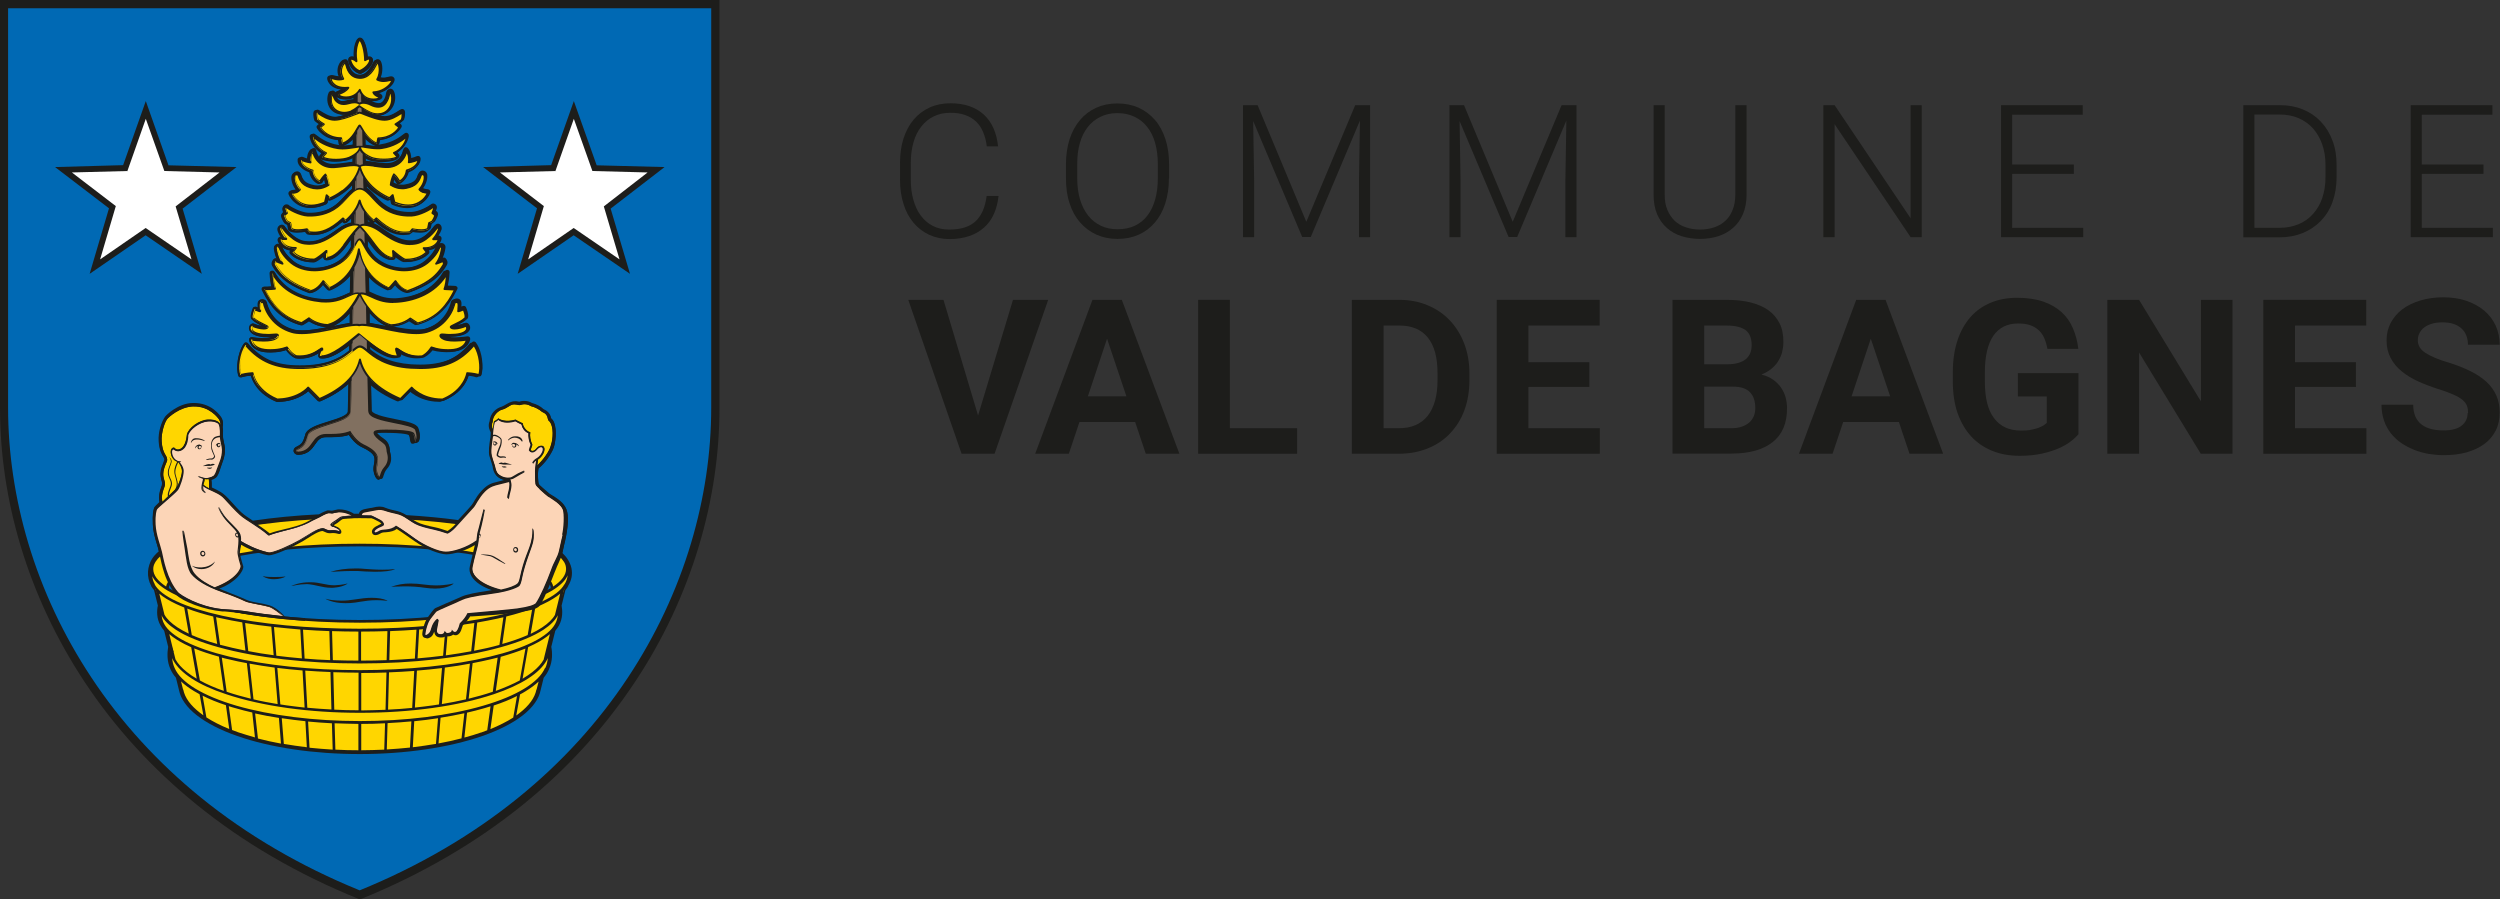 <?xml version="1.0" encoding="UTF-8"?> <svg xmlns="http://www.w3.org/2000/svg" id="Calque_2" viewBox="0 0 157.58 56.69"><rect x="0" y="0" width="157.58" height="56.69" fill="#333333" stroke="none"/><defs><style> .cls-1 { fill: #fff; fill-rule: evenodd; } .cls-2 { fill: #fcd5b7; } .cls-3 { fill: #817060; } .cls-4 { fill: #0069b4; } .cls-5 { fill: #1d1d1b; } .cls-6 { fill: #ffd600; } </style></defs><g id="Calque_1-2" data-name="Calque_1"><g><g><path class="cls-4" d="M.26.26v25.45c0,11.16,6.62,24.31,22.42,30.7,15.8-6.4,22.42-19.55,22.42-30.7V.26H.26Z"></path><path class="cls-5" d="M22.68,56.69l-.1-.04c-3.82-1.55-7.26-3.55-10.23-5.97-2.76-2.24-5.12-4.83-7.02-7.7-1.77-2.68-3.13-5.57-4.04-8.6-.86-2.87-1.29-5.79-1.29-8.68V0h45.35v25.71c0,2.89-.43,5.81-1.29,8.68-.91,3.03-2.26,5.93-4.04,8.6-1.9,2.87-4.26,5.46-7.02,7.7-2.97,2.41-6.42,4.42-10.23,5.97l-.1.04ZM.51.52v25.18c0,2.84.43,5.71,1.27,8.53.89,2.98,2.23,5.83,3.97,8.46,1.87,2.83,4.2,5.38,6.91,7.58,2.91,2.36,6.28,4.33,10.01,5.85,3.73-1.52,7.1-3.49,10.01-5.85,2.72-2.2,5.04-4.75,6.91-7.58,1.74-2.63,3.08-5.48,3.97-8.46.84-2.82,1.27-5.69,1.27-8.53V.52H.51Z"></path><path class="cls-5" d="M22.68,4.65s-.04,0-.06-.01c-.44-.17-.64-.58-.67-.8-.02-.14.03-.21.07-.24.04-.03.09-.05.15-.05.04,0,.08,0,.12.02-.03-.51.1-.95.22-1.1.05-.06.1-.1.16-.1,0,0,.01,0,.02,0,.04,0,.1.01.16.07.12.12.2.39.24.54.05.19.08.38.09.58.03,0,.06-.01.09-.01.07,0,.13.02.17.07.04.04.08.12.06.25-.04.2-.28.57-.75.78-.02,0-.04.01-.06.01Z"></path><path class="cls-5" d="M23.92,30.26s-.12-.02-.19-.1c-.12-.13-.22-.44-.19-.7,0-.07.02-.14.03-.2.03-.2.06-.36-.01-.52-.09-.18-.33-.36-.73-.55-.42-.19-.71-.59-.84-.78-.18.06-.53.14-1.07.14-.09,0-.18,0-.27,0-.02,0-.04,0-.07,0-.41,0-.54.2-.73.47-.19.28-.43.62-1.03.65,0,0-.01,0-.02,0-.14,0-.26-.09-.29-.21-.02-.1.01-.23.18-.31.37-.18.4-.28.56-.76v-.03c.14-.39.77-.59,1.45-.8.31-.1.64-.2.88-.31.23-.11.35-.22.35-.32,0-.03.01-.62.04-1.74-.44.42-1.03.79-1.76,1.1-.02,0-.04.01-.06.01-.04,0-.08-.02-.11-.05-.18-.18-.45-.46-.59-.6-.08.08-.21.18-.39.28-.31.18-.83.39-1.55.4h0s-.04,0-.06-.01c-.42-.17-1-.5-1.38-1.11-.14-.22-.21-.41-.24-.54-.15.01-.39.05-.59.11-.02,0-.03,0-.05,0-.07,0-.12-.04-.15-.1-.08-.22-.1-.6-.04-.99.04-.25.14-.72.39-1.06.03-.04.07-.06.12-.06h0s.09.02.12.06c.42.5.87.84,1.38,1.07.52.22,1.13.33,1.88.33.19,0,.39,0,.6-.02,1.47-.1,2.18-.64,2.53-.93v-.3c-.49.38-1.14.82-1.66.82-.06,0-.11,0-.16-.01-.05,0-.09-.04-.11-.08-.04-.07-.03-.13,0-.24-.24.15-.63.34-1.16.34-.09,0-.19,0-.28-.02-.02,0-.04,0-.05-.02-.27-.14-.46-.36-.56-.5-.17.06-.5.15-.95.15-.14,0-.27,0-.41-.02-.25-.03-.6-.13-.82-.42-.13-.18-.15-.35-.15-.36,0-.05.01-.1.05-.13.03-.03.07-.04.11-.04,0,0,.02,0,.03,0,0,0,.36.06.74.06.18,0,.33-.01.46-.04.01,0,.03,0,.04,0-.05,0-.1,0-.16,0h-.02c-.42,0-.96-.06-1.17-.35-.08-.12-.1-.26-.04-.37.05-.1.13-.16.22-.16.03,0,.05,0,.08.02.09.04.26.1.43.12-.19-.09-.41-.22-.59-.39-.02-.02-.04-.05-.04-.07-.05-.2.08-.54.12-.64.02-.06.08-.1.14-.1.02,0,.04,0,.06.01.03.01.07.03.1.04,0-.11-.01-.22.01-.33.03-.11.14-.19.27-.19s.25.08.27.19c.05.22.35,1.32,1.65,1.7.17.05.37.07.61.07.46,0,.98-.09,1.5-.19-.55-.04-.92-.26-1.09-.38-.08.06-.21.14-.38.24-.02.01-.05.02-.08.02-.01,0-.03,0-.04,0-.61-.17-1.11-.45-1.52-.86-.34-.34-.63-.77-.93-1.36-.02-.05-.02-.11,0-.15.03-.05.08-.07.13-.07.12,0,.32,0,.46-.02-.04-.16-.09-.43-.11-.83,0-.07.04-.14.11-.16.01,0,.03,0,.04,0,.06,0,.11.03.14.08.32.55.77.98,1.36,1.27.47.24,1.01.38,1.61.43.09,0,.18.01.27.01.6,0,1.01-.19,1.33-.34.07-.03.13-.06.2-.09l.02-1.06c-.33.41-.75.72-1.26.94-.02,0-.04.01-.06.01-.05,0-.09-.02-.12-.06-.03-.03-.17-.19-.28-.31-.15.19-.41.46-.77.53,0,0-.02,0-.03,0-.02,0-.04,0-.05,0-.58-.21-1.01-.42-1.36-.66-.41-.29-.73-.63-.97-1.05-.1-.18,0-.36.07-.44.03-.03.07-.05.11-.05.02,0,.05,0,.07.02-.12-.31-.16-.6-.17-.64,0-.07.01-.14.06-.2.05-.05.12-.09.2-.09.04,0,.08.01.12.03,0,0,0,0,0,0-.08-.11-.15-.26-.12-.36.03-.09.11-.12.19-.13-.09-.13-.16-.27-.2-.4,0,0,0-.01,0-.02-.02-.09,0-.18.06-.24.04-.05.11-.08.18-.08.06,0,.11.02.15.06,0,0,.02.02.02.03h0c.56.78,1.09.92,1.29.94.09.01.18.02.26.02.61,0,1.16-.31,1.85-.82.26-.19.56-.33.83-.38v-.26c-.16.17-.29.27-.3.28-.03.02-.06.03-.09.03-.04,0-.08-.02-.11-.05,0,0-.02-.02-.05-.05-.84.74-1.42.83-1.79.83-.13,0-.25-.01-.35-.03-.04,0-.07-.02-.1-.05-.02-.02-.06-.08-.1-.13-.11.02-.3.05-.49.05-.23,0-.4-.04-.52-.13-.03-.02-.05-.06-.06-.09l-.06-.28c-.13-.06-.16-.09-.17-.1-.05-.05-.11-.16-.14-.23-.09-.18-.09-.26-.07-.32.02-.05.06-.1.12-.15-.02-.04-.03-.09-.05-.14,0,0,0,0,0,0-.02-.08,0-.16.04-.22.04-.06.11-.09.19-.09.06,0,.12.02.16.07.08.07.7.43,1.19.46.05,0,.1,0,.15,0,.35,0,1.02-.07,1.6-.51.21-.16.39-.35.56-.54.17-.18.33-.36.5-.48v-.24c-.15.18-.33.35-.53.5-.44.33-.83.49-.85.49-.02,0-.04.01-.06.01-.04,0-.08-.02-.11-.05h0c-.02.07-.03.14-.04.19-.01.05-.05.09-.09.11-.33.14-.65.21-.93.21-.56,0-.92-.26-1.12-.48-.13-.15-.27-.36-.26-.48.01-.15.17-.16.23-.17.07,0,.15-.01.23-.06-.33-.44-.26-.84-.26-.86.03-.15.15-.25.29-.25.11,0,.21.07.25.18,0,0,0,0,0,.01.1.32.23.57.83.68.07.01.13.02.2.02.19,0,.37-.05.55-.14-.01-.09-.04-.19-.07-.29-.1.12-.16.24-.16.24-.03.05-.08.08-.14.08-.02,0-.04,0-.06-.01-.02,0-.45-.2-.54-.73-.18-.06-.34-.15-.47-.27-.19-.17-.28-.36-.26-.55,0-.05.04-.09.08-.12.02-.01.05-.02.08-.02.02,0,.04,0,.07.01.13.06.26.1.36.12,0-.18.04-.42.21-.62.03-.04.07-.06.12-.06.01,0,.03,0,.04,0,.06.02.1.07.11.12.05.3.34.88,1.06.88.03,0,.05,0,.08,0,.28-.02.52-.05.73-.08.19-.03.35-.05.5-.06v-.26c-.06.04-.13.07-.21.11-.19.09-.52.14-.88.14-.22,0-.63-.02-.94-.17-.04-.02-.07-.06-.08-.11-.01-.05,0-.1.03-.13,0,0,0,0,.01-.01.02-.02.05-.06.09-.11-.54-.33-.7-.84-.72-1.02,0-.03-.01-.12.07-.18.03-.02.06-.03.09-.03.06,0,.1.03.18.09.18.14.67.52,1.4.63.05,0,.11.01.17.02,0,0,0,0,0,0-.04-.02-.06-.06-.07-.11h0c0-.05-.02-.13-.04-.22-.48-.04-.81-.22-1-.38-.23-.19-.33-.37-.34-.39-.03-.07-.02-.14.04-.19,0,0,.03-.03.07-.06-.09-.06-.19-.14-.23-.18-.02-.02-.03-.04-.04-.06-.03-.08-.05-.19-.06-.31-.01-.2.02-.27.07-.31.03-.02.06-.04.1-.04.06,0,.1.03.21.09.18.11.54.35.89.36h.01c.19,0,.42-.06.64-.13-.01,0-.02,0-.03,0-.39,0-.73-.18-.89-.49-.21-.39-.09-.82-.03-.93.05-.09.12-.1.16-.1.02,0,.03,0,.05,0,.09.03.13.11.17.22,0,0,0,0,0,.01,0-.01,0-.02,0-.03,0-.12.1-.16.21-.21.04-.02.09-.04.14-.06-.46-.06-.67-.31-.75-.47-.03-.05-.12-.24-.04-.35.02-.03.07-.09.17-.09.05,0,.1.01.17.03.08.02.19.05.31.05.01,0,.02,0,.03,0-.14-.37-.04-.66.04-.81.02-.04.15-.26.3-.27,0,0,0,0,0,0,.14,0,.17.13.21.25.07.25.19.71.71.73,0,0,.01,0,.02,0,.46,0,.7-.45.85-.73.08-.15.13-.25.25-.25.05,0,.13.02.19.12.06.1.1.28.1.47,0,.14-.01.34-.1.55.06.02.12.02.19.02.12,0,.21-.03.3-.05.06-.02.12-.03.17-.03.08,0,.13.04.16.07.04.04.09.13.02.28-.1.23-.45.58-.95.71,0,0,.01,0,.02,0,.04.02.09.04.13.08.08.07.07.15.06.19-.05.17-.37.22-.55.22-.05,0-.1,0-.17-.01.03.01.06.03.1.04.14.07.28.11.39.11.15,0,.27-.07.36-.21.12-.18.14-.33.16-.44.02-.1.04-.23.18-.26.01,0,.03,0,.04,0,.05,0,.14.02.21.14.13.23.14.69-.08,1.04-.24.39-.59.49-.86.5.13.03.26.05.37.05,0,0,0,0,.01,0,.35,0,.72-.24.89-.36.11-.07.15-.09.21-.09.04,0,.07.01.1.04.05.04.09.11.07.31,0,.12-.03.23-.06.31,0,.02-.02.04-.04.06-.04.04-.14.11-.23.18.04.04.07.06.07.06.06.05.07.13.04.19-.01.02-.11.2-.34.39-.19.16-.52.35-1,.38-.01.07-.03.14-.04.21,0,.05-.03.09-.08.11,0,0,0,0,0,0,.06,0,.12,0,.18-.02.74-.11,1.22-.49,1.4-.63.08-.06.12-.09.18-.09.03,0,.07.01.09.03.08.06.07.15.07.18-.02.18-.18.69-.72,1.02.04.05.07.09.09.11,0,0,0,.01.01.01.03.04.04.09.03.13-.01.05-.04.09-.08.11-.3.15-.72.17-.94.17-.35,0-.69-.05-.88-.14-.08-.04-.15-.07-.22-.11v.26c.16,0,.32.03.51.06.21.03.46.07.73.08.03,0,.05,0,.08,0,.72,0,1.01-.57,1.06-.88.01-.06.06-.11.11-.12.01,0,.03,0,.04,0,.05,0,.09.02.12.06.17.2.21.44.21.62.1-.02.23-.06.36-.12.02,0,.04-.01.07-.01.03,0,.05,0,.08.02.04.02.07.07.08.12.02.19-.07.39-.26.55-.13.12-.3.21-.47.27-.1.53-.53.72-.54.73-.02,0-.04.01-.06.01-.06,0-.11-.03-.14-.08,0,0-.07-.12-.16-.24-.03.1-.06.2-.07.29.18.1.36.14.55.14.06,0,.13,0,.2-.02.6-.11.73-.36.83-.68,0,0,0,0,0-.01.04-.11.14-.18.25-.18.14,0,.26.1.29.25,0,.02.07.41-.26.86.08.04.16.05.23.06.06,0,.21.02.23.17,0,.11-.13.33-.26.48-.2.22-.56.48-1.12.48-.29,0-.6-.07-.93-.21-.05-.02-.08-.06-.09-.11,0-.04-.03-.11-.04-.19h0s-.07.05-.11.05c-.02,0-.04,0-.06-.01-.02,0-.41-.16-.85-.49-.2-.15-.39-.32-.54-.51v.25c.18.12.34.29.51.48.17.19.35.38.56.54.58.45,1.25.51,1.6.51.05,0,.1,0,.15,0,.49-.03,1.11-.38,1.19-.46.04-.04.1-.07.16-.07.07,0,.14.03.19.09.05.06.06.14.04.22,0,0,0,0,0,0-.02.05-.03.1-.05.14.07.05.11.1.12.15.02.06.02.14-.07.32-.03.07-.09.19-.14.23-.01.01-.05.04-.17.1l-.06.28s-.03.07-.06.09c-.11.08-.29.13-.52.13-.19,0-.38-.03-.49-.05-.04.05-.08.1-.1.13-.03.03-.06.05-.1.05-.1.01-.22.03-.35.03-.58,0-1.15-.27-1.79-.83-.03.03-.05.05-.05.05-.03.03-.07.05-.11.05-.03,0-.07-.01-.09-.03-.02-.01-.15-.11-.31-.28v.25c.28.05.58.19.84.38.93.68,1.4.82,1.85.82.08,0,.17,0,.26-.02.2-.03.73-.17,1.29-.93h0s.02-.03.02-.04c.05-.04.1-.06.15-.06.07,0,.13.03.18.09.05.06.07.15.06.24,0,0,0,.01,0,.02-.04.13-.11.27-.2.4.08,0,.16.04.19.13.03.1-.04.25-.12.36,0,0,0,0,0,0,.03-.02.07-.02.11-.02.08,0,.15.03.2.09.05.05.07.12.06.2,0,.04-.04.33-.17.64.02-.01.05-.02.07-.02.04,0,.08.02.11.05.08.08.18.25.07.44-.24.42-.56.77-.97,1.05-.35.24-.78.45-1.36.66-.02,0-.04,0-.05,0,0,0-.02,0-.03,0-.35-.06-.62-.34-.77-.53-.15.17-.26.28-.28.31-.03.04-.07.06-.12.06-.02,0-.04,0-.06-.01-.5-.22-.93-.53-1.26-.94l.02,1.05c.07.03.14.06.2.09.32.15.73.34,1.33.34.09,0,.18,0,.27-.01.6-.05,1.14-.2,1.61-.43.58-.29,1.04-.72,1.36-1.27.03-.05.08-.08.14-.08.01,0,.03,0,.04,0,.07.02.12.09.11.16-.02.4-.07.66-.11.83.15,0,.34.02.46.02.05,0,.1.03.13.07.03.05.03.1,0,.15-.29.59-.59,1.02-.93,1.36-.42.41-.92.69-1.52.86-.01,0-.03,0-.04,0-.03,0-.06,0-.08-.02-.17-.1-.3-.19-.38-.24-.17.12-.54.34-1.09.38.51.1,1.04.19,1.49.19.24,0,.45-.02.61-.07,1.3-.38,1.6-1.48,1.65-1.7.02-.11.14-.19.27-.19s.24.08.27.19c.03.1.02.21.01.33.03-.01.07-.03.1-.04.02,0,.04-.01.06-.01.06,0,.12.04.14.1.04.1.18.43.12.64,0,.03-.02.05-.04.07-.18.17-.4.29-.59.39.17-.03.34-.08.43-.12.02-.01.05-.02.08-.02.08,0,.17.06.22.16.06.12.05.26-.04.37-.21.29-.75.35-1.17.35h-.02c-.06,0-.11,0-.16,0,.01,0,.03,0,.04,0,.13.03.28.04.46.04.38,0,.73-.06.74-.06,0,0,.02,0,.03,0,.04,0,.08.01.11.04.04.03.05.08.05.13,0,.02-.02.19-.15.36-.22.29-.56.39-.82.42-.14.02-.27.02-.41.02-.44,0-.78-.09-.95-.15-.1.14-.29.36-.56.5-.02,0-.03.01-.05.02-.09.01-.19.02-.28.02-.53,0-.91-.19-1.16-.34.03.11.05.17,0,.24-.02.04-.06.07-.11.08-.05,0-.1.01-.16.01-.52,0-1.17-.43-1.66-.82v.28c.22.18.49.38.87.55.49.22,1.04.35,1.69.4.21.01.41.02.6.02.74,0,1.36-.11,1.88-.33.51-.22.96-.57,1.38-1.07.03-.04.07-.06.12-.06h0s.09.02.12.06c.26.34.36.81.39,1.06.06.39.04.77-.04.99-.02.06-.08.1-.15.1-.02,0-.03,0-.05,0-.2-.06-.44-.1-.59-.11-.04.13-.11.32-.24.54-.21.34-.62.8-1.38,1.11-.02,0-.04.01-.06.01h0c-.4,0-1-.07-1.55-.4-.18-.1-.31-.21-.39-.28-.15.15-.42.42-.59.6-.03.03-.07.05-.11.05-.02,0-.04,0-.06-.01-.74-.32-1.34-.7-1.78-1.12.02,1.04.04,1.7.04,1.76,0,.04.05.15.46.29.3.1.7.18,1.04.25.74.15,1.33.27,1.44.56.14.38.11.69,0,.84-.05.07-.12.11-.2.11-.03,0-.05,0-.07-.01h-.04s-.03-.04-.03-.04c-.05-.06-.06-.14-.07-.22,0-.07-.02-.16-.06-.27-.04-.03-.29-.14-1.53-.15-.03,0-.07,0-.1,0-.31,0-.45.02-.51.03.04.06.14.18.42.37.32.22.34.42.37.63,0,.07.02.15.04.24.1.37.01.74-.25,1.03-.12.14-.17.28-.2.4-.04.12-.08.27-.24.27ZM23.31,20.35c.26.04.56.11.89.17.04,0,.08.02.13.03-.29-.13-.64-.36-1.03-.8v.6ZM22.05,19.75c-.26.3-.61.61-1.01.79.04,0,.07-.02.11-.02.32-.07.63-.13.89-.17v-.59ZM23.21,15.57c.19.33.47.74,1.03,1.01.4.2.84.3,1.28.3.52,0,1-.15,1.35-.44.49-.4.67-.77.72-.91-.12.11-.3.21-.56.25,0,0,0,0,0,0,.05.06.05.15,0,.21-.01.01-.13.15-.37.28-.31.17-.66.25-1.06.25-.02,0-.03,0-.05,0-.01,0-.02,0-.03,0-.11-.03-.3-.15-.57-.36,0,.1-.04.19-.13.22-.03,0-.06.01-.09.01-.08,0-.25-.02-.48-.16-.25-.15-.49-.38-.71-.69-.12-.17-.24-.32-.35-.47v.47ZM17.76,15.52s0,0,0,0c.05.14.22.52.72.92.35.28.83.44,1.35.44.43,0,.88-.1,1.28-.3.56-.27.84-.68,1.03-1.02v-.46c-.1.14-.21.29-.33.46-.23.31-.47.55-.71.69-.23.14-.4.16-.48.16-.04,0-.07,0-.09-.01-.09-.03-.12-.13-.13-.22-.27.21-.46.33-.57.36-.01,0-.02,0-.03,0-.02,0-.03,0-.05,0-.4,0-.75-.09-1.06-.25-.24-.13-.35-.26-.37-.28-.05-.06-.05-.15,0-.21,0,0,0,0,0,0-.27-.04-.45-.15-.57-.26ZM23.06,9.12c.18.03.41.07.64.07-.24-.1-.45-.26-.65-.48v.4ZM22.29,8.74c-.2.23-.41.38-.64.45.22,0,.45-.04.63-.07v-.38ZM21.21,6.09c.02.05.05.1.08.13.1.12.21.17.37.17.11,0,.22-.03.31-.06.12-.04.25-.05.37-.06v-.12c-.21.11-.42.13-.54.13-.24,0-.49-.07-.59-.2ZM23,6.32s.05,0,.07,0c-.02-.01-.05-.02-.07-.04v.03Z"></path><path class="cls-5" d="M36.03,35.85c-.06-.3-.2-.52-.25-.6-.08-.13-.2-.27-.34-.4,0-.03.01-.05.02-.08.04-.18.07-.32.1-.46.04-.16.07-.3.11-.48.18-.94.17-1.52-.03-1.87-.22-.39-.68-.65-.9-.78-.05-.03-.1-.06-.11-.07-.08-.07-.15-.13-.22-.19-.38-.33-.46-.39-.47-.48-.02-.11-.05-.6-.02-.77,0-.04.01-.09.02-.16.45-.39.68-.75.84-1.05.1-.19.16-.37.2-.59.04-.26.08-.52.04-.82-.04-.36-.11-.54-.29-.7-.04-.26-.19-.44-.47-.56-.18-.18-.43-.31-.73-.39-.15-.09-.31-.13-.49-.13-.15,0-.26.03-.31.05-.02,0-.07-.01-.18-.03h0s0,0,0,0c-.03,0-.06,0-.09,0-.22,0-.41.11-.58.21-.1.06-.19.11-.28.14-.34.1-.7.42-.74.91-.13.31.01.59.07.69,0,.02,0,.03,0,.04,0,.06,0,.06-.01.23,0,.04-.01.11-.03.19-.05.32-.11.8-.04,1.05.03.1.06.19.09.28.05.15.09.28.12.41,0,0,0,.02,0,.04.02.1.07.32.21.48.13.15.29.24.5.29,0,0,.02,0,.02,0-.11.03-.23.06-.37.1-.05.01-.1.03-.15.04-.25.06-.52.13-.88.51-.25.26-.37.47-.48.65-.06.11-.12.21-.19.3-.14.17-.46.52-.75.83-.03.04-.06.07-.1.1-1.02-.14-2.11-.24-3.25-.31-.31-.19-.5-.24-.68-.28-.21-.04-.44-.1-.67-.19-.11-.05-.23-.07-.35-.07-.13,0-.25.03-.35.05-.07.02-.17.04-.28.05-.2.04-.4.07-.5.13-.11.06-.15.15-.17.22-.1,0-.2,0-.31,0-.41-.25-.75-.27-.88-.27-.05,0-.09,0-.13,0-.16.03-.32.07-.38.08-.04,0-.15-.02-.21-.02-.03,0-.05,0-.07,0-.08.03-.32.12-.48.22-.02.01-.04.02-.06.03-1.47.07-2.87.21-4.16.4-.29-.19-.55-.36-.72-.52-.19-.17-.41-.42-.61-.64-.14-.16-.28-.31-.39-.41-.23-.22-.46-.33-.79-.49-.03-.01-.06-.03-.09-.04.01-.22,0-.4-.02-.51.12-.04.22-.09.27-.13.14-.11.22-.36.32-.65.04-.12.08-.24.12-.35.04-.09.16-.43.15-.78,0-.15-.04-.31-.07-.46-.03-.15-.06-.28-.06-.37v-.06c.01-.22.02-.31-.02-.52.02-.08.07-.33-.07-.57-.03-.05-.18-.28-.48-.51-.36-.27-.79-.41-1.26-.41-.01,0-.03,0-.04,0-.5,0-.94.22-1.22.4-.3.19-.51.4-.56.47-.22.32-.44.94-.4,1.55.04.56.18.79.28.95.05.09.08.13.08.19,0,.03-.04.11-.06.18-.07.18-.18.42-.19.7,0,.17.03.3.06.41.03.09.05.17.04.24,0,.08-.03.15-.06.24-.05.14-.12.32-.13.63,0,.09.02.2.03.28-.2.19-.3.3-.33.34h0s0,.02,0,.02c-.06.13-.12.37-.09,1.05.02.45.13.82.24,1.18.05.18.11.35.14.52-.19.16-.33.32-.43.48-.14.23-.23.51-.25.79-.02.32.05.64.2.91v.02c.06.09.11.17.18.25l.24.97c-.07.33-.09.81.17,1.26.06.11.13.22.23.33l.25,1.01c-.06.37-.09.91.15,1.42.08.18.19.36.34.53l.19.77c.11.56.49,1.1,1.13,1.6.63.49,1.48.93,2.54,1.3,2.11.74,4.86,1.14,7.73,1.14h0c2.88,0,5.63-.41,7.73-1.14,1.06-.37,1.91-.81,2.54-1.3.64-.5,1.02-1.04,1.13-1.6l.19-.77c.14-.17.26-.35.33-.53.24-.51.22-1.05.15-1.42l.25-1.01c.09-.11.17-.22.23-.33.25-.45.23-.93.17-1.26l.24-.97c.05-.06.09-.12.13-.18h0s.01-.02.01-.02c0-.02.02-.03.03-.05v-.02c.22-.36.29-.73.21-1.11ZM22.68,39.16c-9.95,0-12.13-2.05-12.13-2.05,0-1.52,5.43-2.75,12.13-2.75,6.7,0,12.13,1.23,12.13,2.75,0,0-2.17,2.05-12.12,2.05Z"></path><g><polygon class="cls-5" points="41.89 10.53 37.61 10.42 36.17 6.37 34.74 10.41 30.45 10.53 33.85 13.13 32.63 17.26 36.16 14.83 39.71 17.26 38.49 13.15 41.89 10.53"></polygon><polygon class="cls-5" points="10.62 10.42 9.19 6.37 7.76 10.41 3.47 10.53 6.87 13.13 5.65 17.26 9.18 14.83 12.72 17.26 11.51 13.15 14.91 10.53 10.62 10.42"></polygon></g><path class="cls-6" d="M35.62,35.37c-.95-1.58-6.38-2.79-12.95-2.79h0c-6.61,0-12.08,1.23-12.97,2.83-.22.38-.3.96-.02,1.45.25.49.46,1.34.46,1.34,0,0-.08.78.29,1.45l.51,1.43c-.23.12-.23.61-.02,1.06.08.17.19.35.33.51l.2.83c.43,2.18,5.29,3.89,11.22,3.89,5.93,0,10.79-1.72,11.22-3.89l.2-.83c.14-.17.25-.34.33-.51.21-.45.2-.94.13-1.34,0,0,.23-.91.51-1.43.22-.39.14-1.17.14-1.17l.46-1.34c.41-.72.09-1.29-.04-1.49ZM22.68,39.16c-9.95,0-12.13-2.05-12.13-2.05,0-1.52,5.43-2.75,12.13-2.75h0,0,0c6.7,0,12.13,1.23,12.13,2.75,0,0-2.17,2.05-12.12,2.05Z"></path><path class="cls-5" d="M35.55,37.18c.08-.09.14-.18.19-.28.19-.34.26-.69.19-1.03-.05-.24-.15-.43-.22-.53-.17-.29-.48-.57-.92-.83-.67-.4-1.62-.75-2.83-1.05-2.48-.62-5.78-.97-9.28-.97s-6.8.34-9.28.97c-1.21.3-2.16.66-2.83,1.05-.47.28-.79.57-.95.88-.22.4-.3,1,0,1.51.05.09.11.19.19.28l.25,1.02c-.07.32-.09.78.15,1.21.06.11.14.22.23.33l.27,1.07c-.06.36-.09.88.14,1.37.08.18.19.35.33.52l.2.8c.22,1.09,1.5,2.09,3.6,2.83,2.1.73,4.83,1.14,7.7,1.14h0c2.87,0,5.6-.4,7.7-1.14,2.11-.74,3.39-1.74,3.6-2.83l.2-.8c.14-.17.25-.34.33-.52.23-.49.2-1.01.14-1.37l.27-1.07c.09-.11.17-.22.23-.33.24-.43.22-.89.15-1.21l.25-1.02ZM10.37,38.76l-.33-1.34c.26.23.62.44,1.06.65.16.07.33.15.51.22l.29,1.65c-.27-.13-.51-.26-.72-.4-.39-.26-.66-.52-.81-.79ZM12.09,40.03l-.29-1.67c.48.18,1.03.35,1.64.5l.25,1.73c-.61-.17-1.14-.36-1.6-.56ZM13.87,40.64l-.25-1.74c.12.03.24.06.36.08.41.09.84.18,1.29.25l.2,1.78c-.57-.11-1.1-.24-1.6-.37ZM15.65,41.05l-.2-1.78c.53.09,1.08.17,1.65.23l.15,1.8c-.56-.07-1.09-.16-1.6-.26ZM17.42,41.33l-.15-1.81c.54.06,1.09.11,1.66.16l.1,1.82c-.55-.05-1.09-.1-1.61-.17ZM19.2,41.51l-.1-1.82c.54.04,1.1.07,1.66.09l.05,1.83c-.55-.02-1.08-.05-1.61-.1ZM20.98,41.61l-.05-1.83c.55.02,1.1.03,1.66.03v1.83c-.54,0-1.08-.01-1.61-.03ZM22.76,39.81c.56,0,1.11-.01,1.66-.03l-.05,1.83c-.53.02-1.07.03-1.61.03v-1.83ZM24.59,39.78c.56-.02,1.11-.05,1.66-.09l-.1,1.82c-.53.04-1.06.07-1.61.1l.05-1.83ZM26.42,39.68c.57-.04,1.12-.09,1.66-.16l-.15,1.81c-.52.07-1.06.12-1.61.17l.1-1.82ZM28.25,39.5c.57-.07,1.12-.15,1.65-.23l-.2,1.78c-.51.1-1.05.18-1.6.26l.15-1.8ZM30.08,39.24c.45-.08.88-.16,1.29-.25.12-.03.24-.06.36-.08l-.25,1.74c-.5.14-1.04.26-1.6.37l.2-1.78ZM31.91,38.86c.61-.15,1.16-.32,1.64-.5l-.29,1.67c-.46.2-.99.39-1.6.56l.25-1.73ZM33.74,38.29c.18-.07.35-.14.51-.22.44-.21.8-.43,1.06-.65l-.33,1.34c-.15.27-.42.53-.81.79-.21.14-.45.27-.72.4l.29-1.65ZM10.65,34.66c.65-.39,1.59-.74,2.78-1.04,2.47-.62,5.75-.96,9.24-.96s6.77.34,9.24.96c1.19.3,2.13.65,2.78,1.04.4.24.68.48.84.73h0s.02.04.04.06c.08.14.11.28.11.42,0,.37-.27.74-.81,1.1-.07-.36-.4-.7-.99-1.01-.62-.33-1.5-.63-2.62-.88-2.3-.52-5.35-.81-8.59-.81s-6.3.29-8.59.81c-1.12.25-2,.55-2.62.88-.59.32-.92.66-.99,1.01-.54-.36-.81-.72-.81-1.1,0-.13.03-.26.1-.38.02-.03.03-.06.05-.09h0c.16-.25.44-.49.84-.73ZM34.72,37.07s-.01,0-.02.01c-.65.39-1.59.74-2.78,1.04-2.47.62-5.75.96-9.24.96s-6.77-.34-9.24-.96c-1.19-.3-2.13-.65-2.78-1.04,0,0-.01,0-.02-.01.04-.67,1.31-1.33,3.48-1.83,2.28-.52,5.32-.8,8.56-.8s6.27.29,8.56.8c2.18.49,3.44,1.16,3.48,1.83ZM9.69,36.87l.07-.04c-.1-.17-.15-.34-.16-.51.15.32.48.62.97.91.67.4,1.62.75,2.83,1.05,2.48.62,5.78.97,9.28.97s6.8-.34,9.28-.97c1.21-.3,2.16-.66,2.83-1.05.51-.31.85-.63.99-.97-.02.19-.08.38-.19.56l.07.04-.08-.04c-.2.38-.67.75-1.41,1.09-.73.34-1.69.64-2.85.9-2.39.53-5.46.82-8.66.82s-6.27-.29-8.66-.82c-1.16-.26-2.12-.56-2.85-.9-.74-.34-1.21-.71-1.41-1.09l-.08.04ZM34.28,41.56c-.15.27-.39.54-.72.8-.18.14-.39.28-.62.42l.35-1.99c.13-.06.26-.12.38-.18.41-.2.74-.42.99-.64l-.39,1.59ZM32.76,42.89c-.43.23-.94.45-1.51.66l.31-2.15c.58-.16,1.1-.34,1.56-.52l-.36,2.02ZM31.06,43.61s-.01,0-.02,0c-.47.16-.97.3-1.5.43l.25-2.24c.39-.07.77-.16,1.13-.24.15-.04.3-.07.45-.11l-.31,2.16ZM29.37,44.08c-.48.11-.99.21-1.52.3l.19-2.3c.55-.07,1.08-.15,1.58-.25l-.25,2.25ZM27.68,44.4c-.13.02-.26.04-.39.06-.37.05-.75.1-1.14.14l.13-2.33c.54-.04,1.07-.1,1.58-.16l-.19,2.3ZM25.98,44.62c-.5.05-1.01.09-1.52.11l.06-2.35c.54-.02,1.07-.05,1.59-.09l-.13,2.34ZM24.29,44.74c-.5.02-1.01.03-1.52.04v-2.36c.53,0,1.06-.01,1.59-.03l-.06,2.36ZM22.59,44.77c-.51,0-1.02-.01-1.52-.04l-.06-2.36c.52.02,1.05.03,1.59.03v2.36ZM20.83,42.37l.06,2.35c-.52-.03-1.02-.06-1.52-.11l-.13-2.34c.52.04,1.05.07,1.59.09ZM19.07,42.27l.13,2.33c-.38-.04-.76-.09-1.14-.14-.13-.02-.26-.04-.39-.06l-.19-2.3c.51.06,1.04.12,1.58.16ZM17.31,42.08l.19,2.3c-.53-.09-1.04-.18-1.52-.3l-.25-2.25c.51.09,1.03.18,1.58.25ZM15.56,41.8l.25,2.24c-.53-.13-1.03-.27-1.5-.43,0,0-.01,0-.02,0l-.31-2.16c.15.04.29.08.45.11.36.09.74.17,1.13.24ZM13.8,41.4l.31,2.15c-.58-.2-1.08-.42-1.51-.66l-.36-2.02c.46.19.98.36,1.56.52ZM12.05,40.79l.35,1.99c-.23-.13-.43-.27-.62-.42-.33-.26-.57-.53-.72-.8l-.39-1.59c.25.22.59.44.99.64.12.06.25.12.38.18ZM11.54,43.47l-.13-.52c.22.21.49.41.82.61.11.07.22.13.35.2l.24,1.33c-.07-.05-.14-.1-.2-.15-.61-.47-.97-.96-1.07-1.48ZM14.24,44.46l.21,1.49c-.55-.22-1.03-.47-1.44-.73l-.24-1.37c.43.22.92.42,1.47.6ZM14.63,46.02l-.21-1.51c.14.05.28.09.43.13.34.1.69.19,1.05.27l.17,1.57c-.36-.1-.71-.21-1.05-.32-.14-.05-.27-.1-.4-.15ZM29.27,44.96l-.18,1.58c-.46.12-.95.23-1.45.32l.13-1.62c.52-.08,1.02-.18,1.49-.28ZM27.47,46.89c-.47.08-.96.15-1.45.21l.09-1.64c.51-.05,1.01-.11,1.5-.19l-.13,1.62ZM25.84,47.12c-.48.05-.96.09-1.46.12l.05-1.66c.51-.03,1.01-.06,1.5-.11l-.09,1.65ZM24.22,47.25c-.48.02-.96.04-1.45.04v-1.66c.5,0,1-.01,1.5-.04l-.05,1.66ZM22.59,47.29c-.49,0-.97-.01-1.45-.04l-.05-1.66c.49.02,1,.03,1.5.04v1.66ZM20.92,45.59l.05,1.66c-.49-.03-.98-.07-1.46-.12l-.09-1.65c.49.05.99.08,1.5.11ZM19.25,45.46l.09,1.64c-.5-.06-.98-.13-1.45-.21l-.13-1.62c.49.07.99.14,1.5.19ZM17.58,45.25l.13,1.62c-.5-.09-.99-.2-1.45-.32l-.18-1.58c.48.11.98.2,1.49.28ZM30.32,46.17c-.33.12-.68.22-1.05.32l.17-1.57c.37-.08.72-.18,1.05-.27.15-.04.29-.09.43-.13l-.21,1.51c-.13.05-.26.1-.4.15ZM32.59,43.86l-.24,1.37c-.41.26-.89.5-1.44.73l.21-1.49c.55-.18,1.04-.38,1.47-.6ZM33.81,43.47c-.1.51-.46,1.01-1.07,1.48-.06.05-.13.1-.2.15l.24-1.33c.12-.06.24-.13.35-.2.32-.2.6-.4.82-.61l-.13.51h0ZM34.35,42.11h0c-.4.91-1.78,1.76-3.89,2.37-2.15.63-4.91.97-7.78.97s-5.63-.35-7.78-.97c-2.11-.62-3.5-1.46-3.89-2.37h0c-.1-.21-.14-.43-.16-.63.02.05.04.09.07.14h0s0,0,0,0c.44.81,1.58,1.56,3.34,2.14,2.25.75,5.24,1.17,8.43,1.17s6.18-.42,8.43-1.17c1.75-.59,2.9-1.33,3.34-2.14h0s0,0,0,0c.02-.05.05-.09.07-.14-.02.2-.06.42-.16.63ZM34.99,39.33h0c-.42.79-1.88,1.53-4.11,2.06-2.27.55-5.19.85-8.21.85s-5.94-.3-8.21-.85c-2.23-.54-3.69-1.27-4.11-2.06h0c-.1-.18-.15-.37-.17-.55.15.32.46.62.9.91.64.42,1.55.79,2.71,1.11,2.37.66,5.53,1.02,8.88,1.02s6.51-.36,8.88-1.02c1.16-.32,2.07-.69,2.71-1.11.44-.29.74-.59.9-.91-.02.18-.07.37-.17.55Z"></path><g><path class="cls-5" d="M17.97,36.34h0c-.09.02-.37.03-.67.03-.2,0-.57,0-.73-.06,0,0,0,0,0,0,0,0,0,0,0,0,0,0,0,0,0,.01.22.16.51.19.7.19.32,0,.6-.09.72-.16,0,0,0,0,0-.01,0,0,0,0,0,0Z"></path><path class="cls-5" d="M21.17,37.03c.26-.03.44-.09.55-.14.12-.05.18-.1.18-.1,0,0,0,0,0-.01,0,0,0,0,0,0,0,0,0,0,0,0,0,0-.31.09-.79.11-.02,0-.05,0-.07,0-.22,0-.45-.04-.68-.09-.24-.05-.49-.1-.77-.1-.02,0-.04,0-.06,0-.61,0-1.03.17-1.15.23,0,0,0,0,0,.01,0,0,0,0,0,0,0,0,0,0,0,0,0,0,.49-.12.92-.12.08,0,.15,0,.21.01.18.02.36.06.53.1.26.06.54.12.84.12.09,0,.19,0,.28-.02Z"></path><path class="cls-5" d="M20.84,36.05h0s.8-.06,1.34-.06c.11,0,.21,0,.29,0h.07c.27.02.69.05,1.1.05.59,0,1.01-.05,1.25-.16,0,0,0,0,0-.01,0,0,0,0,0,0h0c-.27.03-.53.04-.8.04-.41,0-.77-.03-1.06-.05-.2-.02-.37-.03-.52-.03-.02,0-.05,0-.07,0-.63,0-1.19.08-1.58.21,0,0,0,0,0,.01,0,0,0,0,0,0Z"></path><path class="cls-5" d="M24.41,37.85c-.28-.12-.6-.17-.98-.17-.31,0-.67.04-1.1.11-.25.04-.51.07-.79.07-.46,0-.84-.06-1.01-.12,0,0,0,0,0,0,0,0,0,0,0,0,0,0,0,0,0,.01,0,0,.41.27,1.25.27.2,0,.4-.01.61-.04.11-.02.22-.03.31-.05.32-.05.63-.1,1.03-.1.21,0,.43.01.68.04,0,0,0,0,0,0,0,0,0,0,0-.01Z"></path><path class="cls-5" d="M28.57,36.78s0,0,0,0c0,0,0,0,0,0,0,0-.45.12-1.09.12-.24,0-.47-.02-.7-.05-.36-.05-.65-.07-.91-.07-.43,0-.79.06-1.19.2,0,0,0,0,0,.01,0,0,0,0,.01,0h0s.35-.03.82-.03.89.03,1.28.09c.22.03.43.05.63.05.82,0,1.16-.3,1.16-.3,0,0,0,0,0-.01Z"></path></g><g><path class="cls-5" d="M17.83,38.95s0,0,0,0c-.39-.03-1.4-.15-2.28-.27,0,0-1.11-.12-1.4-.14-.06,0-.11,0-.15,0-.53-.05-1.14-.19-1.73-.41-.54-.2-.96-.43-1.14-.62-.31-.33-.57-.78-.76-1.34-.16-.47-.25-.92-.31-1.21,0-.04-.02-.08-.02-.12-.04-.19-.1-.38-.16-.58-.11-.36-.22-.73-.24-1.18-.03-.67.03-.91.09-1.04h0s0-.02,0-.02c.03-.04.14-.15.34-.34-.02-.07-.04-.19-.04-.28.01-.31.08-.49.13-.63.03-.09.06-.16.07-.24,0-.08-.02-.16-.04-.25-.03-.11-.07-.24-.06-.41.01-.27.11-.51.19-.69.03-.07.07-.16.07-.18,0-.06-.03-.11-.08-.2-.09-.16-.24-.39-.28-.94-.04-.6.17-1.22.39-1.54.03-.05.24-.26.56-.46.28-.18.72-.39,1.21-.4.01,0,.03,0,.04,0,.47,0,.89.14,1.25.41.3.22.45.46.48.51.14.24.09.49.07.56.04.21.03.3.02.52v.06c0,.09.02.23.06.38.03.15.07.31.07.46.01.34-.11.67-.15.77-.04.11-.08.23-.12.35-.09.29-.18.54-.31.64-.05.04-.15.1-.28.14.02.11.03.29.02.53.03.02.07.03.1.05.33.15.56.26.79.48.11.1.24.25.39.41.2.22.43.47.62.64.18.16.44.33.74.53.32.21.68.44,1.02.72.28-.11.62-.19.95-.27.09-.02.18-.04.26-.06.78-.2.99-.31,1.3-.48l.03-.02c.12-.07.23-.12.33-.16.12-.06.23-.11.33-.17.16-.1.4-.19.48-.22.02,0,.03,0,.06,0,.06,0,.17.01.22.02.05-.01.22-.05.38-.08.04,0,.08,0,.13,0,.29,0,.65.12.94.31l.21.14-.26.02c-.17.01-.63.04-.75.07-.06.02-.18.11-.26.18-.03.03-.06.05-.09.07-.03.02-.06.04-.1.06-.03.02-.09.05-.12.08.04.03.11.06.16.08.08.03.15.07.19.11.13.11.15.23.11.3-.01.02-.05.06-.12.06h0s-.09-.01-.18-.04c-.05-.01-.11-.02-.18-.02-.06,0-.12,0-.19.01-.02,0-.04,0-.06,0-.14,0-.25-.06-.34-.1-.03-.02-.08-.04-.09-.04h0c-.23,0-.62.24-.99.48-.14.09-.28.18-.42.25-.47.27-1.59.8-1.97.8-.02,0-.04,0-.06,0-.7-.13-1.36-.46-1.7-.66-.01.08-.02.15-.04.21-.02.1-.03.18-.04.25-.01.16.13.62.18.79.02.05.02.08.03.09.04.15-.12.45-.37.71-.21.21-.57.5-1.14.71.08.03.15.06.21.09.11.04.23.09.35.14.35.14.75.29,1.16.48.19.09.49.15.79.2.24.04.48.09.67.15.25.08.49.26.65.4.08.07.16.14.22.21.09.1.11.13.1.17l-.15.04Z"></path><path class="cls-5" d="M26.86,40.22c-.13,0-.23-.08-.24-.21-.02-.16.11-.77.33-1.08.14-.21.4-.55.47-.59.08-.04.37-.16.7-.31.34-.15.73-.31.94-.41.36-.17,1.03-.28,1.62-.37.1-.02.2-.03.29-.05.01,0,.02,0,.03,0-.61-.21-1.07-.52-1.28-.88-.12-.21-.16-.43-.1-.64.05-.24.14-.6.21-.9.04-.17.08-.32.1-.42-.57.35-1.36.58-1.78.58,0,0-.02,0-.03,0-.42-.01-1.28-.32-1.99-.83-.12-.08-.23-.16-.33-.23-.34-.24-.6-.42-.79-.54-.15.12-.38.19-.7.21-.17,0-.27.03-.34.08-.05.03-.18.1-.3.1s-.2-.06-.22-.17c-.04-.17.11-.33.42-.47.05-.02.12-.06.17-.08-.02-.03-.07-.07-.13-.11-.1-.06-.42-.21-.49-.25l-.76-.02v-.08c0-.08,0-.25.18-.35.1-.06.29-.09.49-.12.11-.02.21-.04.28-.05.1-.03.22-.05.35-.05.12,0,.23.02.34.07.23.09.47.15.67.19.22.05.44.11.86.39.34.23.59.36.89.44.23.07.44.11.63.15.19.04.36.08.5.13.19.06.3.1.36.12.07-.05.28-.18.53-.46.08-.09.18-.19.27-.3.28-.31.6-.66.75-.83.08-.09.13-.19.19-.3.1-.18.22-.39.48-.65.36-.37.62-.44.88-.5.05-.01.1-.02.15-.04.17-.05.32-.09.44-.12-.03,0-.06-.01-.1-.02-.21-.05-.36-.14-.49-.28-.14-.16-.18-.37-.21-.48,0-.02,0-.03,0-.04-.04-.13-.08-.27-.12-.41-.03-.09-.06-.18-.09-.28-.08-.25,0-.73.04-1.04.01-.08.02-.15.03-.19,0-.16,0-.17.01-.23,0-.01,0-.03,0-.04-.05-.09-.19-.37-.07-.68.04-.49.39-.8.73-.9.09-.03.18-.08.28-.14.17-.1.36-.2.57-.2.03,0,.06,0,.09,0h0s0,0,0,0c.12.03.17.03.19.04.04-.02.16-.05.31-.05.17,0,.34.04.48.13.3.08.54.21.72.38.27.12.42.29.46.55.18.17.25.34.29.7.03.29,0,.55-.04.81-.04.23-.09.4-.2.59-.16.3-.39.66-.84,1.05,0,.07-.02.12-.02.16-.03.18,0,.66.02.78.01.09.08.15.48.49.06.05.14.12.22.19.01.01.06.04.11.07.22.13.67.39.89.77.2.35.21.93.03,1.86-.03.18-.07.32-.11.48-.03.13-.06.28-.1.46-.05.23-.13.42-.24.66-.07.15-.15.33-.23.54l-.03.07c-.52,1.37-.84,2.05-1.03,2.19-.24.17-.61.23-1.01.29-.08.01-.16.03-.25.04-.75.13-2.2.22-2.89.26-.05,0-.1,0-.14,0-.14.23-.33.45-.46.55-.1.32-.14.4-.21.5-.03.03-.11.14-.25.14,0,0,0,0,0,0-.05,0-.1-.01-.16-.04-.08.07-.2.11-.32.11-.05,0-.1,0-.14-.02-.07.06-.16.09-.26.09-.03,0-.07,0-.11,0h0c-.12-.02-.32-.05-.36-.37-.1.29-.21.36-.35.41-.04.02-.08.02-.12.02Z"></path></g><g><path class="cls-5" d="M22.68,4.64s-.04,0-.05,0c-.43-.17-.63-.57-.66-.79-.02-.13.03-.19.07-.23.04-.03.08-.04.14-.04.05,0,.09.01.14.03-.04-.52.1-.96.21-1.11.04-.06.09-.09.15-.09,0,0,.01,0,.02,0,.04,0,.09.01.15.07.11.12.2.39.23.54.05.19.08.4.1.59.04-.01.07-.02.11-.02.06,0,.12.02.16.06.04.04.08.11.05.23-.04.2-.27.56-.74.76-.02,0-.04.01-.05.01Z"></path><path class="cls-6" d="M22.68,4.5c.51-.22.74-.67.65-.77-.06-.06-.22.03-.3.08,0-.62-.22-1.29-.35-1.28-.1,0-.33.64-.2,1.34-.15-.13-.31-.19-.36-.14-.07.06.09.59.56.77Z"></path><path class="cls-5" d="M23.92,30.25s-.11-.02-.18-.09c-.11-.13-.22-.43-.19-.68,0-.07.02-.14.03-.2.03-.21.06-.37-.01-.53-.09-.19-.33-.36-.74-.55-.42-.19-.72-.6-.84-.78-.17.06-.52.14-1.08.14-.09,0-.18,0-.27,0-.02,0-.04,0-.07,0-.42,0-.56.21-.74.47-.19.27-.42.62-1.02.64,0,0-.01,0-.02,0-.13,0-.25-.08-.28-.2-.02-.09.01-.22.17-.29.38-.19.41-.29.56-.77v-.03c.13-.38.77-.58,1.44-.79.55-.17,1.24-.38,1.24-.64,0-.03.01-.62.04-1.78-.44.43-1.04.8-1.78,1.13-.02,0-.04.01-.06.01-.04,0-.07-.02-.1-.04-.18-.19-.46-.47-.61-.62-.08.08-.21.18-.4.29-.31.18-.82.39-1.54.4h0s-.04,0-.05-.01c-.42-.17-.99-.5-1.37-1.1-.14-.23-.21-.42-.25-.55-.15.01-.4.04-.61.11-.01,0-.03,0-.04,0-.06,0-.11-.04-.13-.09-.08-.22-.1-.6-.04-.98.04-.25.14-.71.39-1.05.03-.03.07-.05.11-.06h0s.08.02.11.05c.42.5.87.85,1.39,1.07.52.23,1.14.33,1.88.33.19,0,.39,0,.6-.02,1.48-.1,2.2-.65,2.55-.94v-.35c-.27.22-.52.39-.74.52-.37.21-.68.32-.93.32-.05,0-.11,0-.16-.01-.04,0-.08-.03-.1-.07-.04-.07-.02-.14.02-.27-.24.15-.63.36-1.19.36-.09,0-.18,0-.28-.02-.02,0-.03,0-.05-.01-.28-.14-.47-.37-.56-.51-.17.06-.5.15-.96.15-.13,0-.27,0-.41-.02-.25-.03-.59-.13-.8-.41-.13-.17-.15-.34-.15-.36,0-.04.01-.09.04-.12.03-.02.06-.04.1-.04,0,0,.02,0,.02,0,0,0,.36.06.74.06.18,0,.33-.01.46-.04.08-.02.14-.04.19-.06-.08,0-.19.02-.31.02h-.02c-.59,0-.99-.12-1.16-.34-.08-.11-.09-.24-.04-.36.05-.09.13-.15.2-.15.02,0,.05,0,.07.02.11.05.35.12.54.14-.2-.1-.48-.23-.68-.43-.02-.02-.03-.04-.04-.07-.05-.2.08-.53.12-.63.02-.05.07-.08.13-.08.02,0,.04,0,.05.01.04.02.09.03.13.05,0-.12-.02-.24.01-.35.03-.11.13-.18.25-.18s.23.07.26.18c.05.22.36,1.33,1.66,1.71.17.05.37.07.62.07.5,0,1.08-.1,1.63-.21-.63-.02-1.05-.27-1.23-.39-.08.06-.21.15-.39.25-.02.01-.05.02-.07.02-.01,0-.03,0-.04,0-.61-.17-1.1-.45-1.52-.86-.34-.33-.63-.76-.92-1.35-.02-.04-.02-.09,0-.14.03-.04.07-.07.12-.07.12,0,.34,0,.48-.02-.04-.16-.09-.43-.11-.84,0-.07.04-.12.1-.14.01,0,.03,0,.04,0,.05,0,.1.03.12.07.32.55.78.98,1.36,1.28.47.24,1.02.39,1.62.44.09,0,.18.01.27.01.61,0,1.01-.19,1.34-.34.07-.03.14-.06.21-.09l.02-1.12c-.33.42-.76.75-1.28.97-.02,0-.04.01-.06.01-.04,0-.08-.02-.11-.05-.03-.03-.19-.21-.29-.32-.14.18-.41.47-.77.54,0,0-.02,0-.03,0-.02,0-.03,0-.05,0-.57-.21-1-.42-1.35-.66-.41-.28-.73-.63-.97-1.05-.1-.17,0-.34.07-.42.03-.03.06-.04.1-.04.02,0,.05,0,.07.02,0,0,.01,0,.04.02-.14-.32-.18-.64-.18-.68,0-.07.01-.13.06-.18.04-.05.11-.08.18-.08.09,0,.17.05.2.13.05.14.22.52.72.92.35.28.84.44,1.36.44.44,0,.88-.1,1.29-.3.56-.28.85-.69,1.04-1.03v-.52c-.11.15-.23.32-.36.5-.23.31-.46.54-.71.69-.24.14-.41.16-.47.16-.04,0-.06,0-.09-.01-.09-.03-.12-.13-.12-.24-.22.17-.46.35-.59.38,0,0-.02,0-.03,0-.02,0-.03,0-.05,0-.95,0-1.39-.5-1.41-.53-.05-.05-.05-.13,0-.19,0,0,.01-.01.03-.03-.37-.05-.58-.22-.69-.37-.08-.11-.15-.25-.12-.34.03-.1.12-.12.2-.12-.1-.14-.17-.28-.21-.42,0,0,0-.01,0-.02-.02-.08,0-.17.05-.22.04-.05.1-.08.16-.08.05,0,.1.02.14.05,0,0,.02.01.02.02h0c.57.78,1.1.92,1.31.95.09.01.18.02.26.02.62,0,1.17-.31,1.86-.82.27-.2.57-.33.84-.38v-.32c-.17.19-.31.3-.33.32-.02.02-.05.03-.08.03-.04,0-.07-.01-.1-.04,0,0-.03-.03-.06-.06-.64.57-1.21.84-1.79.84-.13,0-.25-.01-.35-.03-.03,0-.06-.02-.09-.04-.02-.03-.07-.08-.11-.13-.11.02-.3.05-.5.05-.22,0-.4-.04-.51-.12-.03-.02-.05-.05-.05-.08l-.06-.29c-.13-.06-.16-.09-.17-.1-.05-.05-.11-.17-.14-.23-.08-.18-.09-.25-.07-.31.02-.05.06-.1.13-.15-.02-.04-.03-.09-.05-.15,0,0,0,0,0,0-.02-.08,0-.15.04-.21.04-.05.11-.09.17-.09.06,0,.11.02.15.06.08.08.71.43,1.2.46.05,0,.1,0,.15,0,.35,0,1.02-.07,1.61-.52.21-.16.39-.36.56-.54.17-.19.33-.36.51-.48v-.3c-.15.19-.34.37-.56.53-.44.33-.83.48-.85.49-.02,0-.03,0-.05,0-.04,0-.07-.01-.1-.04l-.02-.02c-.02.08-.04.17-.05.22,0,.04-.04.08-.08.1-.33.14-.64.21-.93.21-.56,0-.91-.26-1.11-.47-.13-.15-.27-.36-.26-.46.01-.14.15-.15.21-.15.07,0,.16-.01.25-.07-.34-.45-.27-.85-.27-.86.03-.14.14-.24.27-.24.1,0,.2.06.24.17,0,0,0,0,0,0,.11.33.23.58.84.69.07.01.13.02.2.02.19,0,.38-.05.57-.15-.02-.1-.05-.23-.09-.33-.11.13-.18.27-.19.27-.02.04-.07.07-.12.07-.02,0-.04,0-.06-.01-.02,0-.44-.2-.54-.73-.18-.06-.35-.15-.48-.27-.19-.16-.27-.36-.25-.54,0-.04.03-.08.07-.11.02-.01.04-.02.07-.02.02,0,.04,0,.06.01.14.06.28.1.39.13,0-.18.03-.43.21-.63.03-.03.07-.05.11-.05.01,0,.02,0,.04,0,.05.01.09.06.1.11.05.31.35.89,1.08.89.03,0,.05,0,.08,0,.28-.02.52-.05.73-.08.19-.03.36-.05.51-.06v-.31c-.07.04-.14.08-.23.12-.18.08-.53.14-.87.14-.22,0-.63-.02-.93-.17-.04-.02-.07-.05-.07-.1,0-.04,0-.08.03-.12,0,0,.01-.01.01-.01.02-.03.06-.07.1-.13-.22-.13-.41-.31-.54-.53-.12-.2-.18-.39-.19-.49,0-.03-.01-.11.06-.16.02-.02.05-.03.08-.03.06,0,.09.03.17.09.18.14.67.53,1.41.63.08.01.16.02.26.02.26,0,.53-.04.73-.08v-.44c-.21.27-.45.43-.71.5-.01,0-.02,0-.04,0-.03,0-.05,0-.08-.02-.03-.02-.06-.06-.06-.09h0c0-.06-.02-.14-.04-.23-.48-.03-.81-.22-1-.38-.23-.18-.32-.36-.33-.38-.03-.06-.02-.13.03-.17,0,0,.04-.03.09-.08-.1-.07-.2-.14-.25-.19-.01-.01-.03-.03-.03-.05-.03-.08-.05-.19-.06-.31-.01-.19.02-.26.07-.3.03-.02.06-.03.09-.03.06,0,.09.02.2.09.18.12.55.35.9.36,0,0,0,0,.01,0,.23,0,.52-.08.78-.17-.06,0-.12.01-.17.01-.39,0-.72-.18-.88-.48-.21-.39-.09-.81-.03-.92.04-.07.1-.09.14-.09.01,0,.03,0,.04,0,.08.02.11.1.16.21.03.08.08.19.13.25.1.12.22.17.38.17.11,0,.22-.03.32-.06.12-.04.25-.05.37-.05,0,0,0,0,.01,0v-.16c-.22.12-.44.14-.56.14-.31,0-.62-.11-.62-.32,0-.11.09-.15.2-.19.06-.02.12-.05.2-.09-.5-.05-.71-.31-.8-.47-.03-.05-.11-.23-.04-.33.02-.03.07-.08.16-.08.05,0,.1.01.16.03.08.02.2.05.32.05.02,0,.04,0,.06,0-.15-.37-.05-.67.03-.82.02-.04.15-.25.29-.26,0,0,0,0,0,0,.13,0,.16.11.19.24.07.25.19.73.73.74,0,0,.01,0,.02,0,.47,0,.72-.48.86-.73.08-.15.13-.24.24-.24.05,0,.12.02.17.11.09.16.17.6,0,1.03.07.02.14.03.21.03.12,0,.22-.03.3-.05.06-.02.11-.03.16-.03.08,0,.12.03.15.06.03.04.08.12.02.26-.1.23-.47.59-.98.71.02.01.04.02.06.03.08.04.22.1.18.25-.05.16-.36.21-.53.21-.14,0-.35-.02-.55-.14,0,0,0,0,0,0v.07c.16.01.33.06.48.14.15.07.28.11.4.11.16,0,.28-.07.38-.21.12-.18.15-.33.17-.45.02-.1.04-.22.16-.24.01,0,.02,0,.03,0,.04,0,.13.02.19.13.11.19.15.65-.08,1.03-.25.41-.62.49-.88.49-.04,0-.08,0-.12,0,.18.05.36.09.52.09,0,0,0,0,.01,0,.35,0,.72-.24.9-.36.1-.07.14-.09.2-.09.03,0,.07.01.09.03.05.04.08.1.07.3,0,.12-.03.23-.06.31,0,.02-.02.04-.03.05-.05.05-.15.12-.25.19.06.05.09.08.09.08.05.04.06.11.03.17-.01.02-.11.2-.33.38-.19.16-.52.35-1,.38-.02.08-.03.15-.04.23,0,.04-.03.08-.07.1-.02.01-.05.02-.07.02-.02,0-.03,0-.05,0-.26-.1-.49-.27-.7-.52v.47s.01,0,.01,0c.2.03.48.08.74.08.09,0,.18,0,.26-.02.74-.11,1.23-.49,1.41-.63.08-.06.11-.09.17-.09.03,0,.06,0,.08.03.07.05.06.14.06.16,0,.1-.06.29-.19.49-.13.22-.32.4-.54.53.05.06.08.1.1.13,0,0,0,.01.01.01.03.03.04.08.03.12,0,.04-.04.08-.07.1-.3.15-.71.17-.93.17-.34,0-.69-.05-.87-.14-.09-.04-.17-.08-.24-.13v.31c.16,0,.33.03.53.06.21.03.46.07.73.08.03,0,.05,0,.08,0,.73,0,1.02-.58,1.08-.89,0-.05.05-.1.1-.11.01,0,.02,0,.04,0,.04,0,.08.02.11.05.17.2.21.45.21.63.11-.02.25-.06.39-.13.02,0,.04-.01.06-.01.02,0,.05,0,.07.02.04.02.07.06.07.11.02.18-.07.37-.25.54-.13.12-.3.21-.48.27-.09.52-.52.72-.54.73-.02,0-.04.01-.06.01-.05,0-.1-.03-.12-.07,0,0-.08-.14-.19-.27-.04.11-.07.24-.09.33.19.1.38.15.57.15.07,0,.13,0,.2-.02.61-.11.74-.37.84-.69,0,0,0,0,0-.01.04-.1.13-.17.24-.17.13,0,.24.1.27.24,0,0,.07.41-.27.86.09.06.18.06.25.07.06,0,.2.02.21.15,0,.08-.09.28-.26.46-.2.22-.55.47-1.11.47-.29,0-.6-.07-.93-.21-.04-.02-.07-.05-.08-.1-.01-.05-.03-.13-.05-.22l-.02.02s-.06.04-.1.04c-.02,0-.03,0-.05,0-.02,0-.41-.16-.85-.49-.22-.16-.41-.35-.57-.54v.3c.18.12.34.29.51.48.17.19.35.38.56.54.58.45,1.26.52,1.61.52.05,0,.1,0,.15,0,.5-.03,1.12-.39,1.2-.46.04-.04.09-.06.15-.06.07,0,.13.03.17.09.04.06.06.13.04.21,0,0,0,0,0,0-.02.06-.04.11-.05.15.07.05.11.1.13.15.02.06.02.13-.07.31-.03.05-.09.18-.14.23-.01.01-.05.04-.17.1l-.06.29s-.03.06-.05.08c-.11.08-.28.12-.51.12-.2,0-.39-.03-.5-.05-.04.05-.09.11-.11.13-.02.02-.05.04-.09.04-.1.01-.22.03-.35.03-.58,0-1.15-.27-1.79-.84-.03.03-.06.06-.06.06-.03.03-.06.04-.1.04-.03,0-.06,0-.08-.03-.02-.01-.16-.12-.34-.31v.31c.28.05.58.19.85.38.93.68,1.4.82,1.86.82.08,0,.17,0,.26-.02.2-.03.74-.17,1.31-.94h0s.01-.03.02-.04c.04-.04.09-.05.14-.05.06,0,.12.03.16.08.05.06.07.14.05.22,0,0,0,.01,0,.02-.05.14-.12.28-.21.42.08,0,.17.03.2.12.03.09-.04.24-.12.34-.11.15-.32.32-.69.37.02.02.03.03.03.03.05.05.05.13,0,.19-.02.02-.46.53-1.41.53-.02,0-.03,0-.05,0,0,0-.02,0-.03,0-.13-.03-.37-.2-.59-.38,0,.11-.03.21-.12.24-.02,0-.05.01-.09.01-.06,0-.23-.02-.47-.16-.25-.15-.48-.38-.71-.69-.13-.18-.26-.35-.38-.51v.53c.2.34.49.75,1.05,1.03.4.2.85.3,1.29.3.53,0,1.01-.16,1.36-.44.5-.4.67-.78.72-.92.03-.08.1-.13.2-.13.07,0,.14.03.18.08.04.05.06.11.06.18,0,.04-.04.36-.18.68.02-.01.04-.02.04-.02.02-.01.04-.02.07-.02.04,0,.07.02.1.04.07.07.17.24.07.42-.24.42-.56.76-.97,1.05-.35.24-.78.45-1.35.66-.02,0-.03,0-.05,0,0,0-.02,0-.03,0-.36-.07-.63-.35-.77-.54-.11.12-.26.29-.29.32-.03.03-.07.05-.11.05-.02,0-.04,0-.06-.01-.52-.22-.95-.55-1.28-.97l.02,1.11c.07.03.14.06.21.1.33.15.73.34,1.34.34.09,0,.18,0,.27-.01.6-.05,1.14-.2,1.62-.44.59-.3,1.05-.73,1.36-1.28.02-.04.07-.07.12-.07.01,0,.03,0,.04,0,.06.02.1.08.1.14-.02.41-.07.68-.11.84.15,0,.36.02.48.02.05,0,.09.03.12.07.03.04.03.09,0,.14-.29.59-.59,1.02-.92,1.35-.41.41-.91.69-1.52.86-.01,0-.02,0-.04,0-.03,0-.05,0-.07-.02-.17-.11-.31-.19-.39-.25-.17.12-.6.37-1.23.39,0,0,0,0,0,0,.56.11,1.14.21,1.63.21.24,0,.45-.02.62-.07,1.31-.39,1.62-1.5,1.66-1.71.02-.11.13-.18.26-.18s.23.07.25.18c.03.11.02.23.01.35.04-.02.09-.03.13-.05.02,0,.03-.01.05-.01.06,0,.11.03.13.08.04.1.17.43.12.63,0,.03-.02.05-.04.07-.21.2-.48.33-.68.43.19-.02.44-.09.54-.14.02-.01.04-.02.07-.02.08,0,.16.06.2.15.06.11.04.25-.04.36-.16.22-.56.34-1.16.34h-.02c-.12,0-.22-.01-.31-.02.05.02.11.04.19.06.13.03.28.04.46.04.38,0,.73-.06.74-.06,0,0,.02,0,.02,0,.04,0,.07.01.1.04.03.03.05.07.04.12,0,.02-.02.18-.15.36-.21.29-.55.38-.8.41-.14.02-.27.02-.41.02-.45,0-.79-.09-.96-.15-.09.14-.29.37-.56.51-.01,0-.03.01-.05.01-.09.01-.19.02-.28.02-.55,0-.95-.21-1.19-.36.04.13.07.2.02.27-.02.04-.06.06-.1.07-.05,0-.1.01-.16.01-.52,0-1.18-.45-1.68-.83v.32c.23.18.49.38.88.56.49.22,1.04.35,1.7.4.21.01.41.02.6.02.75,0,1.36-.11,1.88-.33.51-.22.97-.57,1.39-1.07.03-.03.07-.05.11-.05h0s.08.02.11.06c.25.34.35.8.39,1.05.06.38.04.76-.04.98-.02.05-.07.09-.13.09h0s-.03,0-.04,0c-.21-.07-.46-.1-.61-.11-.04.13-.11.32-.25.55-.21.33-.61.8-1.37,1.1-.02,0-.03.01-.05.01h0c-.4,0-.99-.07-1.54-.4-.18-.11-.32-.21-.4-.29-.14.14-.43.43-.61.62-.03.03-.06.04-.1.04-.02,0-.04,0-.06-.01-.76-.33-1.36-.71-1.81-1.15.02,1.07.04,1.74.04,1.8,0,.05.07.17.48.3.3.1.7.18,1.05.25.74.15,1.32.27,1.43.55.14.37.11.68,0,.82-.05.07-.11.11-.18.11-.02,0-.05,0-.07-.01h-.03s-.02-.04-.02-.04c-.05-.06-.06-.13-.07-.21,0-.07-.02-.17-.07-.28-.03-.03-.26-.14-1.54-.15-.03,0-.07,0-.1,0-.35,0-.48.02-.54.03.03.05.12.18.43.4.31.22.34.41.36.61,0,.07.02.15.04.24.1.37.01.73-.24,1.01-.12.14-.17.29-.2.41-.03.12-.08.26-.23.26ZM23.3,20.36c.26.04.57.11.9.18.12.03.24.05.37.08-.53-.15-.97-.55-1.28-.92v.66ZM22.07,19.71c-.31.36-.75.75-1.26.9.12-.02.23-.05.34-.07.33-.07.64-.14.9-.18v-.65ZM23.01,7.06s0,0,0,0h0s0,0,0,0Z"></path></g><path class="cls-3" d="M23.28,25.94c0-.36-.46-20.61-.46-20.61h-.29s-.45,20.42-.45,20.61c0,.7-2.46.82-2.67,1.47-.17.52-.21.67-.65.89-.17.08-.08.23.06.23,1.08-.05.77-1.17,1.85-1.12.95.05,1.4-.17,1.4-.17,0,0,.32.59.84.83,1.1.51.87.89.8,1.42-.03.27.12.62.22.62.1,0,.07-.34.32-.62.2-.23.31-.53.21-.88-.09-.35.02-.52-.35-.78-.5-.35-.54-.53-.49-.6.05-.07.26-.09.77-.09.54,0,1.58.03,1.67.23.1.24.07.4.12.46.11.04.23-.28.06-.73-.18-.47-2.94-.5-2.96-1.15Z"></path><path class="cls-6" d="M21.96,5.53c-.2.3-.64.38-.64.43,0,.18.93.4,1.34-.3.31.84,1.24.61,1.27.51.02-.07-.31-.1-.41-.34.76-.02,1.26-.66,1.16-.77-.08-.08-.42.2-.92-.03.28-.49.12-1.08.02-1.08s-.35.99-1.12.97c-.84-.02-.84-.98-.92-.97-.07,0-.48.44-.12,1.04-.4.13-.73-.1-.78-.03-.03.05.12.69,1.11.58Z"></path><path class="cls-6" d="M20.42,7.83c-.13.1-.24.2-.24.2,0,0,.35.67,1.32.69.03.11.05.29.06.34.7-.19,1.02-1.15,1.11-1.15s.37.86,1.11,1.15c.02-.12.04-.23.06-.34.97-.02,1.32-.69,1.32-.69,0,0-.11-.09-.24-.2.11-.06.33-.21.39-.28.05-.15.06-.42.03-.45-.03-.03-.56.44-1.1.45-.58,0-1.42-.45-1.58-.45-.16,0-1.01.46-1.58.45-.54,0-1.07-.47-1.1-.45-.03.03-.02.3.03.45.06.06.28.22.39.28Z"></path><path class="cls-6" d="M24.6,5.82c-.07.01-.02.29-.24.63-.26.4-.68.29-.96.15-.33-.17-.63-.14-.72-.06-.12-.12-.43-.11-.65-.04-.22.07-.58.15-.85-.16-.12-.14-.18-.41-.22-.42-.04-.01-.19.43,0,.8.21.39.76.51,1.22.3.23-.1.41-.26.49-.32,0,0,.34.25.68.4.34.15.92.2,1.24-.32.25-.42.12-.97,0-.95Z"></path><path class="cls-6" d="M22.67,21.04c.3.21,1.69,1.54,2.46,1.39.05,0-.16-.43-.09-.48.07-.06.6.61,1.64.48.36-.18.57-.55.57-.55,0,0,.56.26,1.4.16.78-.09.83-.64.83-.64,0,0-.73.12-1.25.02-.37-.07-.48-.25-.41-.32.07-.06.27,0,.56,0,.62,0,.95-.13,1.07-.28.12-.16-.02-.3-.06-.28-.2.09-.84.26-.94.07-.05-.09.56-.24.92-.59.04-.17-.12-.54-.12-.54,0,0-.31.13-.34.11,0-.17.04-.36,0-.5-.03-.1-.22-.09-.24,0-.11.49-.55,1.46-1.76,1.82-1.21.36-3.68-.61-4.26-.42-.58-.2-3.05.77-4.26.42-1.21-.36-1.65-1.32-1.76-1.82-.02-.09-.21-.1-.24,0-.04.14,0,.34,0,.5-.02.01-.34-.11-.34-.11,0,0-.16.37-.12.54.36.35.97.5.92.59-.09.19-.74.02-.94-.07-.04-.02-.18.12-.06.28.12.16.44.29,1.07.28.29,0,.49-.07.56,0,.07.07-.04.25-.41.32-.51.1-1.25-.02-1.25-.02,0,0,.05.55.83.64.84.1,1.4-.16,1.4-.16,0,0,.21.37.57.55,1.04.13,1.57-.54,1.64-.48.07.06-.14.47-.09.48.77.15,2.17-1.18,2.46-1.39Z"></path><path class="cls-6" d="M18.04,15.08c-.09,0-.34-.02-.35.02-.01.04.15.58.95.55-.05.09-.2.26-.2.26,0,0,.43.49,1.35.48.2-.04.78-.56.78-.56,0,0-.05.41,0,.43.06.02.54,0,1.11-.78.7-.97.99-1.21.99-1.21-.13-.19-.71-.12-1.24.27-.86.63-1.46.93-2.22.83-.76-.1-1.35-.92-1.41-1.01-.07-.06-.15.02-.13.12.11.32.33.57.37.61Z"></path><path class="cls-6" d="M20.48,12.77c.03-.12.11-.46.11-.46l.2.2s1.53-.59,1.89-2c-.3-.22-.82,0-1.64.04-.84.05-1.23-.59-1.3-1.01-.24.29-.16.71-.16.71,0,0-.3-.03-.6-.17-.04.29.35.59.72.68.05.52.47.71.47.71,0,0,.15-.27.35-.45.11.16.19.5.2.66-.28.17-.6.26-.94.2-.68-.12-.84-.44-.95-.79-.05-.13-.21-.09-.24.04-.02.09-.02.47.33.85-.21.25-.51.17-.52.22,0,.07.55,1.24,2.1.59Z"></path><path class="cls-6" d="M24.87,12.77c-.03-.12-.11-.46-.11-.46l-.2.2s-1.53-.59-1.89-2c.3-.22.82,0,1.64.04.84.05,1.23-.59,1.3-1.01.24.29.16.71.16.71,0,0,.3-.03.6-.17.04.29-.35.59-.72.68-.05.52-.47.71-.47.71,0,0-.15-.27-.35-.45-.11.16-.19.5-.2.66.28.17.6.26.94.2.68-.12.84-.44.95-.79.05-.13.21-.09.24.04.02.09.02.47-.33.85.21.25.51.17.52.22,0,.07-.55,1.24-2.1.59Z"></path><path class="cls-6" d="M21.29,9.33c-.98-.14-1.54-.74-1.56-.72-.03.02.1.7.81,1.03-.12.13-.21.24-.23.27.46.23,1.36.18,1.68.03.4-.18.68-.42.69-.68,0-.1-.78.16-1.39.07Z"></path><path class="cls-6" d="M24.06,9.33c.98-.14,1.54-.74,1.56-.72.03.02-.1.7-.81,1.03.12.13.21.24.23.27-.46.23-1.36.18-1.68.03-.4-.18-.68-.42-.69-.68,0-.1.78.16,1.39.07Z"></path><path class="cls-6" d="M19.02,20.37c.29-.18.46-.31.46-.31,0,0,.45.41,1.23.42,1.05-.26,1.81-1.62,1.97-1.99-.56-.14-1.03.63-2.41.51-1.06-.09-2.36-.52-3.09-1.78.03.71.16.98.16.98,0,0-.46.03-.67.03.5,1,1.11,1.79,2.35,2.14Z"></path><path class="cls-6" d="M26.14,15.36c-.76.1-1.36-.2-2.22-.83-.53-.39-1.11-.47-1.24-.27,0,0,.29.24.99,1.21.56.78,1.05.8,1.11.78.06-.02,0-.43,0-.43,0,0,.59.51.78.56.92.02,1.35-.48,1.35-.48,0,0-.15-.17-.2-.26.8.03.96-.51.95-.55-.01-.04-.26-.01-.35-.02.03-.04.26-.29.37-.61.02-.1-.06-.18-.13-.12-.06.08-.65.91-1.41,1.01Z"></path><path class="cls-6" d="M25.09,19.02c-1.38.12-1.86-.65-2.41-.51.16.37.92,1.73,1.97,1.99.78-.02,1.23-.42,1.23-.42,0,0,.17.13.46.31,1.24-.34,1.86-1.14,2.35-2.14-.21,0-.67-.03-.67-.03,0,0,.13-.27.16-.98-.73,1.27-2.04,1.69-3.09,1.78Z"></path><path class="cls-6" d="M22.69,22.66c.25,1.13,1.26,1.93,2.55,2.49.26-.27.71-.72.71-.72,0,0,.6.74,1.94.75,1.4-.57,1.56-1.67,1.56-1.67,0,0,.43.02.76.13.15-.4.05-1.4-.33-1.9-.96,1.15-2.11,1.56-3.99,1.43-2.31-.15-2.78-1.34-3.21-1.34h0c-.44,0-.91,1.19-3.21,1.34-1.87.12-3.02-.29-3.99-1.43-.38.5-.48,1.5-.33,1.9.33-.11.76-.13.76-.13,0,0,.16,1.1,1.56,1.67,1.34-.01,1.94-.75,1.94-.75,0,0,.45.45.71.72,1.3-.56,2.3-1.36,2.55-2.49h0Z"></path><path class="cls-6" d="M22.67,15.71c.11.73.56,1.9,1.89,2.47.05-.06.41-.46.41-.46,0,0,.31.54.78.62,1.01-.37,1.76-.8,2.25-1.64.07-.13-.05-.25-.05-.25,0,0-.19.1-.42.17.27-.35.35-.85.36-.97.01-.12-.14-.13-.16-.07-.03.09-.19.52-.77.99-.72.58-1.86.62-2.8.16-1.13-.55-1.22-1.63-1.49-1.63s-.36,1.08-1.49,1.63c-.94.46-2.08.42-2.8-.16-.58-.46-.74-.9-.77-.99-.02-.06-.18-.05-.16.07.01.12.09.62.36.97-.23-.07-.42-.17-.42-.17,0,0-.12.12-.05.25.48.85,1.24,1.28,2.25,1.64.47-.09.78-.62.78-.62,0,0,.37.4.41.46,1.33-.57,1.78-1.74,1.89-2.47Z"></path><path class="cls-6" d="M22.67,12.65c.19.75.9,1.28.9,1.28,0,0,.09-.09.16-.15,1.04.97,1.69.92,2.13.87.04-.04.16-.19.16-.19,0,0,.71.16.98-.03.02-.09.08-.36.08-.36,0,0,.16-.07.2-.1.04-.04.19-.33.17-.38-.02-.05-.17-.15-.17-.15,0,0,.05-.1.09-.25.03-.1-.08-.15-.12-.1-.08.08-.74.47-1.3.5-.55.03-1.27-.09-1.85-.54-.58-.45-.95-1.15-1.41-1.15s-.83.7-1.42,1.15c-.58.45-1.3.57-1.85.54-.55-.03-1.21-.42-1.3-.5-.04-.05-.15,0-.12.1.04.15.09.25.09.25,0,0-.15.09-.17.15-.02.05.13.35.17.38.04.04.2.1.2.1,0,0,.06.27.08.36.27.19.98.03.98.03,0,0,.12.15.16.19.44.05,1.09.1,2.13-.87.06.06.16.15.16.15,0,0,.67-.5.9-1.28Z"></path><path class="cls-6" d="M12.2,25.62c-.91.03-1.6.73-1.62.75-.19.18-.43.92-.39,1.46.06.84.33.82.35,1.16,0,.12-.24.48-.25.88-.01.28.12.45.11.66-.02.24-.17.37-.2.87,0,.08.02.18.03.25.36-.34.81-.78.87-.85.09-.11.38-.78.37-1.11,0-.25-.18-.49-.24-.57-.36-.06-.47-.46-.47-.61,0-.18.09-.28.21-.29.03.03.15.18.37.1.4-.15.43-.88.44-.92.11-.44.77-.91,1.32-.94s.73.21.73.21c0,0,.03.05.06.12.02-.01,0-.21-.08-.34-.06-.1-.62-.86-1.61-.82Z"></path><path class="cls-2" d="M21.37,32.28c-.17.02-.35.07-.4.08-.03,0-.21-.03-.25-.02-.24.07-.45.2-.58.27-.14.08-.4.18-.55.27-.12.07-.49.28-1.36.5-.62.15-1.07.28-1.26.37-.64-.57-1.44-.96-1.81-1.3-.27-.25-.73-.75-.98-1.02-.25-.28-.61-.41-.97-.58-.26-.12-.36-.21-.39-.24-.01.07-.02.14,0,.22.01.07.06.11.12.17.03.03.04.08.04.08,0,0-.19-.12-.22-.23-.04-.14.02-.42.05-.51.02-.07.02-.14.03-.17-.32-.09-.32-.17-.32-.17,0,0,.14.07.36.12.22.05.49-.06.6-.12.11-.07.18-.27.22-.4.05-.15.12-.31.2-.53.09-.24.14-.48.14-.73,0-.23-.14-.64-.13-.83.03-.48-.05-.72-.1-.8-.15-.11-.4-.18-.68-.15-.59.06-1.16.53-1.26.87,0,.03.02.78-.47.98-.2.08-.37-.03-.44-.1-.06.01-.14.08-.11.25.1.57.57.53.57.53l-.02.04s-.05,0-.08,0c.07.08.25.29.26.55.01.32-.23,1.06-.37,1.22-.23.28-1.26,1.1-1.31,1.21-.03.06-.12.3-.09.95.03.65.3,1.29.4,1.73.09.39.31,1.73,1.02,2.54.15.17,1.3.9,2.76,1.06.11.01.27.02.44.03.4.02.71.06.97.09.78.13,1.61.24,2.47.33-.17-.16-.63-.52-.89-.59-.29-.09-1.25-.23-1.45-.33-.2-.09-.53-.26-1.52-.61-.99-.35-1.59-.76-1.88-1.09-.32-.37-.35-1.09-.45-1.7-.1-.62-.13-1.03-.14-1.08,0,0,.05.01.07.11.02.1.11.55.2,1.02.06.35.12,1.17.46,1.58.32.39.84.68,1.28.88,1.45-.53,1.7-1.25,1.66-1.37,0-.02-.21-.69-.19-.89.04-.37.11-.88-.01-1.14-.14-.29-.6-.62-.9-1.06-.26-.37-.31-.6-.31-.6,0,0,.02.01.04.04,0,.01.15.29.33.53.26.34.76.74.94,1.05.08.14.1.33.08.51.25.15.95.56,1.77.73.27.06,1.41-.46,1.97-.79.52-.3,1.11-.75,1.46-.74.09,0,.26.16.48.13.27-.04.44.03.47.04.07.02.1.02.09-.02-.03-.11-.29-.19-.36-.23-.13-.08-.14-.12-.14-.15,0-.03.07-.12.24-.22.19-.12.34-.26.44-.29.13-.04.66-.06.66-.06-.4-.2-.73-.23-.84-.21Z"></path><path class="cls-6" d="M13.15,30.19c-.08.01-.17.02-.26,0,0,.04,0,.12-.03.2-.01.05-.03.1-.05.15.05.06.16.14.36.24.02-.31,0-.51-.02-.6Z"></path><path class="cls-6" d="M34.55,26.47c-.06-.3-.14-.4-.39-.51-.14-.14-.47-.31-.68-.35-.39-.24-.65-.07-.73-.07-.11,0-.26-.08-.46-.03-.16.04-.38.25-.63.31-.23.05-.6.37-.61.77-.07.13-.07.36,0,.48.03-.22.09-.51.09-.51.11-.02.27-.18.27-.18.08.07.48.26,1.08.08.1.07.25.14.46.24-.01.16.21.51.47.56-.04.22,0,.51.13.79-.04.12-.08.22-.11.33.11.13.26,0,.31-.04.05-.05.16-.24.37-.23.2,0,.23.2.17.37-.05.17-.21.39-.38.49,0,.06-.03.22-.05.38.04-.04.48-.45.75-.98.06-.11.12-.31.16-.47.05-.21.08-.55.05-.8-.03-.25-.08-.45-.28-.62Z"></path><path class="cls-2" d="M34,30.81c-.21-.2-.22-.22-.23-.33,0-.02,0-.05,0-.08-.03-.2-.02-.45-.01-.67,0,0,0-.02,0-.03,0-.12.01-.28.03-.41,0-.02,0-.04,0-.05,0,0,0,0,0,0,.01-.1.03-.19.04-.23-.13.08-.16.14-.2.2-.01.02-.05,0-.05,0,0,0,0-.14.26-.29.25-.15.37-.4.39-.49.02-.1.02-.23-.12-.24-.15,0-.27.17-.32.22-.04.04-.27.23-.43,0,.01-.07.05-.18.11-.35-.12-.24-.16-.55-.14-.74-.28-.1-.41-.38-.44-.55-.17-.08-.25-.12-.4-.21-.26.09-.79.16-1.08-.09-.1.11-.22.15-.22.15-.08.27-.12.76-.12.89,0,.12-.16.88-.07,1.21.09.34.2.61.22.73.03.14.08.34.2.45.08.08.26.18.38.21.11.03.35.08.53-.03.12-.07.24-.15.36-.21.01,0,.34-.15.37-.17.01.01,0,.06-.01.07-.06.05-.18.1-.21.12-.15.08-.41.25-.5.29-.05.02-.11.04-.17.04.02.07.08.25.07.39,0,.19-.1.5-.12.6-.03.15-.04.22-.04.22,0,0-.03.03-.06,0-.02-.02,0-.12,0-.2.02-.12.11-.41.12-.66,0-.05-.02-.12-.03-.19-.12.03-.46.11-.64.16-.27.07-.56.11-.91.46-.38.39-.57.85-.7.99-.18.19-.79.87-1.02,1.12-.15.17-.35.4-.63.53-.71-.25-1.12-.29-1.51-.41-.46-.13-.61-.24-.97-.48-.37-.25-.5-.3-.81-.37-.42-.09-.63-.17-.73-.2-.24-.07-.39-.03-.6.01-.23.05-.58.1-.66.13-.06.02-.13.08-.13.19,0,0,.53.01.63.01.04,0,.44.22.56.28.12.06.24.19.21.29-.01.05-.22.14-.28.16-.06.02-.34.17-.31.29.03.12.22.02.33-.05.11-.07.21-.06.43-.08.22-.02.44-.07.62-.24,0,0,.39.22,1.22.83.56.41,1.46.81,1.91.81.44,0,1.32-.26,1.94-.71.03-.22.05-.47.08-.55.04-.1.32-1.28.36-1.39,0,0,.02-.04.06-.01,0,.04-.16.9-.32,1.43-.05.16-.05.44-.1.72-.03.19-.24.87-.35,1.44-.12.51.5,1.13,1.81,1.46.48-.11.88-.24,1.04-.39.06-.05.11-.19.14-.34.27-1.28.57-1.68.71-2.28.11-.44.09-.69.09-.85.03,0,.04.07.05.12,0,.06.06.35-.04.76-.12.46-.49,1.25-.69,2.26-.04.18-.08.41-.21.49,0,0-.45.3-1.68.46s-1.68.29-1.89.39c-.44.22-1.57.67-1.63.75-.13.17-.36.43-.45.6-.09.17-.24.65-.23.85,0,.11.2.01.3-.14.1-.15.1-.54.46-.84.02,0,.07.03.08.08,0,.06-.09.44-.11.59-.01.14.03.28.21.3.17.01.28-.04.3-.21.05.13.13.16.26.13.14-.03.18-.08.19-.21.07.15.22.2.3.1.1-.12.17-.36.2-.49.23-.21.4-.45.48-.64,1.13-.1,2.69-.24,3.14-.3.75-.11,1.04-.22,1.17-.33.27-.38.7-1.37.96-2.09.2-.55.41-.78.51-1.24.11-.48.14-.7.22-.97.08-.29.18-1.31.02-1.63-.08-.17-.25-.34-.43-.48-.14-.1-.3-.21-.41-.28-.06-.04-.1-.06-.11-.06-.04-.02-.31-.26-.53-.46Z"></path><polygon class="cls-1" points="36.17 7.49 35.01 10.78 31.51 10.87 34.28 12.99 33.29 16.35 36.16 14.37 39.05 16.35 38.06 13.01 40.82 10.87 37.34 10.78 36.17 7.49 36.17 7.49"></polygon><g><path class="cls-5" d="M12.8,29.38c.1,0,.24-.02.38-.01.18,0,.32-.06.36-.08-.04-.06-.12-.06-.17-.05-.05,0-.08.04-.08.04,0,0-.07-.03-.11-.03-.11.01-.2.04-.38.12v.02Z"></path><path class="cls-5" d="M13.34,29.47s-.18.02-.27.01c0,0-.04,0-.02.02.05.04.25.1.32-.03,0,0,0-.02-.02-.01Z"></path><path class="cls-5" d="M21.21,32.85c.09-.06.28-.23.37-.26.14-.03.77-.07.77-.07-.4-.26-.8-.33-1.01-.29-.19.03-.39.08-.39.08,0,0-.22-.03-.26-.02-.08.02-.31.11-.46.21-.2.12-.4.19-.66.34-.34.18-.54.3-1.36.5-.42.11-.89.2-1.25.35-.65-.55-1.41-.93-1.8-1.29-.33-.3-.75-.81-1-1.06-.25-.24-.52-.35-.92-.54.02-.33,0-.56-.03-.64.15-.04.28-.11.32-.14.17-.13.27-.61.41-.96.06-.14.15-.44.14-.73-.01-.28-.14-.64-.13-.84.01-.27.02-.35-.02-.58,0,0,.09-.26-.06-.51-.07-.12-.6-.89-1.69-.87-.91.02-1.64.74-1.7.82-.23.33-.42.94-.38,1.49.06.84.36.9.36,1.15,0,.12-.24.48-.25.88-.01.28.12.45.11.66-.02.24-.17.37-.2.87,0,.11.03.25.05.3-.18.18-.33.32-.36.37-.04.11-.11.33-.08,1,.03.68.28,1.19.39,1.74.11.55.32,1.84,1.07,2.63.34.35,1.69.91,2.81,1.01.04,0,.09,0,.16.01,1.49.32,3.21.55,5.07.67v-.17c-.47-.03-.92-.07-1.37-.11-.11-.14-.51-.51-.88-.63-.42-.14-1.1-.19-1.47-.36-.55-.26-1.07-.44-1.51-.62-.12-.05-.27-.11-.42-.18,1.24-.38,1.72-1.19,1.67-1.39-.01-.06-.22-.69-.21-.91,0-.14.07-.37.09-.6.27.19,1,.58,1.78.72.27.05,1.41-.46,1.97-.79.52-.3,1.11-.75,1.46-.74.09,0,.26.16.48.13.1-.01.28-.03.4,0,.13.04.18.05.2.01.02-.04,0-.12-.09-.19-.09-.08-.39-.16-.4-.25,0-.05.19-.15.27-.21ZM13.18,30.79c-.2-.1-.3-.18-.36-.24.01-.06.03-.11.05-.15.02-.08.03-.16.03-.2.09.02.17.01.26,0,.02.09.05.29.02.6ZM10.2,31.39c.02-.5.18-.63.2-.87.01-.2-.12-.37-.11-.66.01-.4.26-.76.25-.88-.01-.34-.29-.32-.35-1.16-.04-.54.2-1.28.39-1.46.02-.02.7-.72,1.62-.75.99-.03,1.54.73,1.61.82.08.13.1.32.08.34-.02-.07-.06-.12-.06-.12,0,0-.19-.24-.73-.21s-1.2.51-1.32.94c-.01.04-.04.76-.44.92-.22.09-.34-.07-.37-.1-.12,0-.22.11-.21.29,0,.15.1.52.42.6-.06.12-.2.38-.19.65,0,.24.17.53.15.81-.01.15-.08.26-.12.32-.09.09-.22.22-.37.36-.01-.27.2-.53.19-.76-.01-.25-.18-.36-.2-.66-.01-.29.15-.51.18-.7.01-.08-.03-.22-.16-.3.09.11.12.22.11.3-.03.19-.2.41-.19.7.01.29.18.41.19.66,0,.25-.24.53-.19.82-.11.11-.23.22-.34.33-.02-.07-.03-.17-.03-.25ZM11.05,29.76c0-.26.13-.5.19-.63.07.09.22.32.23.56,0,.25-.16.71-.28.96,0-.02.01-.05.01-.08.03-.28-.15-.57-.15-.81ZM14.99,33.81s-.08,0-.1-.05c-.02-.05-.01-.1.02-.12.03-.02.06,0,.08.05,0,0,0,.01,0,.02,0,.01,0,.03.01.04,0,.02,0,.04-.02.05ZM21.02,33.21c.07.04.33.12.36.23.01.04-.02.04-.09.02-.03,0-.2-.07-.47-.04-.21.03-.39-.13-.48-.13-.35,0-.93.44-1.46.74-.56.32-1.7.84-1.97.79-.82-.18-1.52-.58-1.77-.73.01-.19,0-.37-.08-.51-.18-.3-.68-.71-.94-1.05-.18-.24-.32-.51-.33-.53-.02-.03-.04-.04-.04-.04,0,0,.05.23.31.6.29.42.72.74.88,1.02-.02,0-.04,0-.06,0-.06.03-.07.12-.04.2.04.08.11.12.17.09,0,0,0,0,.01,0,.03.27-.02.62-.05.9-.02.2.18.87.19.89.04.12-.21.84-1.66,1.37-.44-.2-.96-.49-1.28-.88-.34-.41-.4-1.23-.46-1.58-.08-.47-.17-.92-.2-1.02-.02-.1-.07-.11-.07-.11,0,.05.04.47.14,1.08.1.62.14,1.34.45,1.7.29.34.88.74,1.88,1.09.99.35,1.32.52,1.52.61.2.09,1.16.24,1.45.33.26.07.71.43.89.59-.87-.09-1.7-.2-2.47-.33-.26-.03-.56-.07-.97-.09-.17-.01-.33-.02-.44-.03-1.46-.16-2.61-.89-2.76-1.06-.7-.8-.93-2.14-1.02-2.54-.1-.44-.37-1.08-.4-1.73-.03-.65.06-.89.09-.95.05-.11,1.08-.93,1.31-1.21.13-.16.38-.9.37-1.22,0-.26-.19-.47-.26-.55.02,0,.05,0,.08,0l.02-.04s-.47.04-.57-.53c-.03-.17.05-.24.11-.25.07.07.24.19.44.1.48-.2.46-.95.47-.98.11-.34.67-.81,1.26-.87.28-.03.53.04.68.15.05.07.12.3.1.75-.23.03-.33.08-.39.14-.04.04-.11.14-.14.24-.04.13-.03.26-.02.38,0,.12.12.38.19.53-.07.18-.19.15-.26.15-.07,0-.13.03-.16.04-.03.01-.06.02-.09.02,0,.05.1.04.15.02.06-.02.1-.02.2-.01.11,0,.22-.12.22-.2-.04-.1-.18-.42-.2-.54-.01-.07-.03-.22.02-.37.05-.15.18-.24.29-.27.06-.02.14-.03.19-.03,0,.21.13.57.13.79,0,.26-.05.5-.14.73-.08.22-.15.38-.2.53-.04.13-.11.33-.22.4-.11.07-.38.18-.6.12-.22-.05-.36-.12-.36-.12,0,0,0,.08.32.17,0,.03,0,.1-.03.17-.03.09-.09.37-.05.51.03.11.22.23.22.23,0,0,0-.04-.04-.08-.06-.06-.11-.1-.12-.17-.01-.08,0-.15,0-.22.04.04.14.12.39.24.36.17.72.3.97.58.24.27.7.77.98,1.02.37.34,1.17.73,1.81,1.3.2-.09.64-.21,1.26-.37.88-.22,1.24-.43,1.36-.5.15-.09.41-.19.55-.27.13-.07.34-.2.58-.27.04-.01.22.02.25.02.05-.01.23-.06.4-.08.12-.02.45.01.84.21,0,0-.53.02-.66.06-.1.03-.25.18-.44.29-.17.1-.24.19-.24.22,0,.03.01.07.14.15Z"></path><path class="cls-5" d="M12.6,28.02c-.19-.01-.29.13-.31.21,0,.02,0,.03.01.03.04-.07.11-.14.18-.15-.02.02-.03.05-.03.07,0,.07.03.13.11.14.1,0,.14-.09.13-.14-.01-.03-.03-.03-.03-.03.02.06-.02.13-.08.12-.06-.01-.06-.07-.06-.08,0-.04.03-.07.05-.08.07,0,.12.02.15.06l.02-.02s-.03-.11-.14-.11Z"></path><path class="cls-5" d="M13.61,28.12s.02-.04.07-.08c-.02.06,0,.14.08.15.09.02.15-.07.12-.14-.01-.03-.03-.03-.03-.03.01.04,0,.12-.06.11-.07,0-.07-.14,0-.15,0,0,0,0,0,0,.07-.01.1.03.1.03h.02s-.03-.11-.14-.09c-.13.03-.17.14-.16.18,0,0,0,.01,0,.01Z"></path><path class="cls-5" d="M12.27,27.72c.24-.07.62.08.62.08,0,0,.01-.03,0-.04-.24-.15-.58-.16-.67-.12-.11.05-.17.17-.19.23,0,0,0,.03.02.05,0-.02.05-.15.22-.2Z"></path><path class="cls-5" d="M12.82,35.07c.09-.02.14-.11.12-.21-.02-.1-.11-.16-.2-.14-.09.02-.14.11-.12.21.02.1.11.16.2.14ZM12.77,34.79c.05-.01.1.03.11.08.01.06-.02.11-.07.12-.05.01-.1-.02-.11-.08-.01-.06.02-.11.07-.12Z"></path><path class="cls-5" d="M12.08,35.65c.48.42,1.28.2,1.47-.26-.49.52-1.24.39-1.47.26Z"></path></g><g><path class="cls-5" d="M32.49,34.48c-.09,0-.15.09-.14.19,0,.1.08.17.17.16.09,0,.15-.09.14-.19,0-.1-.08-.17-.17-.16ZM32.5,34.75s-.09-.04-.1-.09c0-.06.03-.11.08-.11.05,0,.09.04.1.09,0,.06-.03.11-.08.11Z"></path><path class="cls-5" d="M35.54,32.01c-.26-.46-.9-.75-.98-.82-.6-.52-.7-.58-.72-.72-.02-.12-.05-.61-.02-.81,0-.05.02-.12.03-.19.44-.37.67-.71.85-1.04.09-.16.15-.32.19-.56.04-.26.07-.51.04-.79-.04-.36-.11-.51-.29-.66-.02-.21-.12-.4-.43-.52-.21-.21-.48-.32-.71-.38-.37-.23-.75-.08-.75-.08,0,0-.02,0-.22-.04-.34-.05-.63.25-.9.33-.27.08-.64.35-.67.84-.14.33.07.64.07.64-.01.14,0,.08-.02.3-.02.19-.16.9-.07,1.21.08.27.15.48.21.7.02.07.05.31.2.48.1.11.22.21.45.26.1.02.18.04.26.05,0,.02.02.06.03.1-.09.02-.34.07-.63.16-.31.09-.57.09-.99.52-.4.41-.45.69-.67.94-.19.24-.7.78-1.02,1.14-.33.36-.58.49-.58.49,0,0-.1-.03-.39-.13-.29-.1-.67-.14-1.13-.28-.29-.08-.55-.21-.92-.46-.4-.27-.61-.33-.83-.38-.22-.05-.45-.1-.69-.2-.23-.09-.43-.06-.63-.01-.2.05-.62.09-.75.17-.13.08-.14.18-.14.28l.7.02s.39.19.51.26c.12.07.21.17.19.22,0,.01-.15.09-.23.13-.09.04-.41.19-.37.37.04.18.3.07.39.02.09-.06.21-.08.38-.09.18-.01.52-.04.7-.23.26.15.62.42,1.18.81.76.53,1.59.8,1.94.81.44.01,1.36-.27,1.92-.68,0,.03,0,.06-.01.09-.02.14-.24,1-.33,1.43-.16.59.48,1.21,1.66,1.52-.13.02-.25.05-.39.07-.63.1-1.48.21-1.89.41-.41.19-1.48.63-1.63.72-.04.02-.23.26-.44.56-.2.3-.33.88-.31,1.02.02.13.14.16.24.12.13-.05.24-.11.34-.47.08-.32.23-.46.23-.46,0,0-.05.16-.1.49,0,.35.18.37.31.39.13.02.25,0,.34-.1.11.08.36.04.46-.09.17.1.27.05.36-.05.07-.08.1-.16.21-.5.11-.08.32-.32.48-.59.58-.04,2.24-.13,3.06-.27.48-.08.95-.13,1.22-.32.28-.2.88-1.83,1.03-2.22.21-.54.39-.83.47-1.19.09-.41.15-.62.21-.94.14-.75.2-1.42-.02-1.8ZM33.86,29.38s0,.02,0,.03c0,0,0-.02,0-.03ZM31.05,26.58c0-.4.38-.72.61-.77.25-.06.47-.27.63-.31.2-.05.35.03.46.03.08,0,.33-.16.73.07.21.04.54.22.68.35.25.11.34.21.39.51.2.17.25.37.28.62.03.25,0,.6-.05.8-.04.16-.1.36-.16.47-.27.53-.71.94-.75.98.02-.16.04-.32.05-.38.17-.1.33-.32.38-.49.05-.17.02-.37-.17-.37-.22,0-.32.18-.37.23-.05.05-.19.17-.31.04.03-.11.07-.21.11-.33-.13-.28-.17-.56-.13-.79-.26-.05-.48-.4-.47-.56-.21-.11-.37-.17-.46-.24-.6.19-1.01,0-1.08-.08,0,0-.16.15-.27.18,0,0-.06.29-.09.51-.06-.12-.07-.35,0-.48ZM35.46,33.72c-.07.27-.11.5-.22.97-.1.45-.32.68-.51,1.24-.26.71-.69,1.7-.96,2.09-.12.11-.41.22-1.17.33-.45.06-2,.2-3.14.3-.08.19-.25.42-.48.64-.03.13-.1.37-.2.49-.08.1-.23.05-.3-.1,0,.13-.05.17-.19.21-.12.03-.2,0-.26-.13-.03.17-.14.23-.3.21-.18-.02-.22-.16-.21-.3.01-.15.11-.53.11-.59-.01-.05-.06-.08-.08-.08-.36.3-.36.69-.46.84-.1.15-.3.25-.3.14,0-.2.14-.69.23-.85.09-.17.32-.42.45-.6.06-.08,1.19-.52,1.63-.75.21-.11.66-.23,1.89-.39s1.68-.46,1.68-.46c.13-.08.18-.31.21-.49.2-1,.58-1.8.69-2.26.1-.41.05-.7.04-.76,0-.05-.02-.12-.05-.12,0,.16.02.41-.09.85-.15.6-.44,1-.71,2.28-.03.15-.08.29-.14.34-.16.15-.56.29-1.04.39-1.31-.33-1.93-.95-1.81-1.46.11-.56.32-1.25.35-1.44.02-.11.03-.22.04-.33.05,0,.11-.04.13-.11.03-.08,0-.17-.06-.19-.01,0-.03,0-.04,0,0-.03.01-.06.02-.09.16-.54.31-1.39.32-1.43-.04-.03-.06.01-.06.01-.04.11-.32,1.29-.36,1.39-.03.08-.05.33-.08.55-.61.45-1.5.72-1.94.71-.44,0-1.35-.41-1.91-.81-.83-.61-1.22-.83-1.22-.83-.19.17-.41.22-.62.24-.22.02-.32.02-.43.08-.11.07-.3.17-.33.05-.03-.12.24-.26.31-.29.06-.02.27-.11.28-.16.03-.1-.08-.23-.21-.29-.12-.06-.52-.27-.56-.28-.1,0-.63-.01-.63-.01,0-.1.07-.17.13-.19.07-.03.43-.08.66-.13.22-.05.37-.09.6-.01.09.03.31.11.73.2.31.07.44.12.81.37.36.25.52.35.97.48.39.12.8.16,1.51.41.28-.13.49-.37.63-.53.22-.25.84-.93,1.02-1.12.13-.14.33-.61.7-.99.34-.35.64-.39.91-.46.17-.04.52-.13.64-.16.02.07.04.15.03.19,0,.24-.09.53-.12.66-.02.09-.03.18,0,.2.03.02.06,0,.06,0,0,0,.01-.07.04-.22.02-.1.12-.41.12-.6,0-.15-.05-.32-.07-.39.06,0,.12-.02.17-.04.09-.04.35-.21.5-.29.02-.01.14-.06.21-.12.02-.02.03-.06.01-.07-.03.02-.36.16-.37.17-.12.07-.24.14-.36.21-.17.11-.42.06-.53.03-.12-.03-.3-.13-.38-.21-.12-.12-.17-.32-.2-.45-.02-.12-.13-.38-.22-.73-.08-.3.04-.95.07-1.16.04-.02.11-.04.14-.04.09.02.29.09.37.22.02.06,0,.23-.02.31-.02.08-.22.46-.23.69.05.11.19.15.26.16.05,0,.1-.01.16-.02.08,0,.16.02.16.02,0,0,.02-.03.01-.05-.13-.08-.28-.03-.33-.04-.06,0-.13-.04-.17-.09.03-.19.16-.48.18-.54.03-.08.09-.35.03-.48-.12-.17-.33-.25-.4-.26-.06,0-.1,0-.16.02,0-.18.04-.59.12-.83,0,0,.12-.04.22-.15.29.25.82.19,1.08.09.15.09.22.13.4.21.03.17.16.45.44.55-.02.19.02.51.14.74-.06.17-.1.28-.11.35.17.22.4.03.43,0,.05-.05.16-.22.32-.22.14,0,.14.14.12.24-.02.1-.14.35-.39.49-.25.15-.26.29-.26.29,0,0,.04.01.05,0,.03-.05.07-.12.2-.2-.02.1-.08.46-.08.69,0,.26,0,.68.02.78.01.1.02.13.23.33.21.2.48.43.53.46.04.02.76.41.95.82.15.32.06,1.34-.02,1.63ZM30.24,33.72s.05.06.03.11c-.01.04-.05.07-.08.06,0-.06.01-.12.02-.18,0,0,.02,0,.03,0Z"></path><path class="cls-5" d="M32.23,29.27c-.1-.02-.35-.1-.4-.11-.05,0-.09.03-.13.02-.03,0-.04-.02-.09-.03-.05,0-.15.04-.17.06,0,.01,0,.03.01.03.01,0,.07,0,.16.02.14.04.33.02.38.02.14,0,.25.01.25.01,0,0,0-.03-.01-.03Z"></path><path class="cls-5" d="M31.77,29.4c-.09-.01-.14,0-.14,0-.01.02.07.07.14.07.06,0,.16,0,.16-.03,0-.02-.06-.04-.16-.05Z"></path><path class="cls-5" d="M32.47,27.5c-.28,0-.44.22-.44.22,0,0,0,.03,0,.05.05-.05.16-.13.3-.17.14-.04.35.01.46.11.07.06.1.12.1.12,0,0,.04,0,.05-.02,0-.02-.03-.33-.48-.31Z"></path><path class="cls-5" d="M31.37,28.01s0,0,0-.01c0-.04-.04-.15-.17-.18-.11-.02-.14.07-.14.07h.02s.04-.03.13,0c.05.03.05.13-.02.13-.06,0-.07-.08-.06-.11,0,0-.02,0-.03.03-.03.07.03.16.12.14.07-.01.1-.09.09-.14.04.03.06.07.06.07Z"></path><path class="cls-5" d="M32.36,27.91c-.08,0-.13.12-.13.12l.02.02s.04-.05.07-.06h0s.12-.03.15.06c.01.04,0,.1-.06.11-.06.01-.1-.05-.09-.11,0,0-.02.01-.02.04-.02.05.03.14.14.12.09-.02.12-.1.1-.18,0,0,0-.01,0-.02.05.02.1.06.14.12,0-.01.02-.03.02-.04-.05-.09-.16-.18-.32-.18Z"></path><path class="cls-5" d="M31.83,35.51c-.23-.14-.61-.45-.92-.52-.2-.05-.49-.03-.58-.06v.02c.14.05.47.08.58.11.17.05.31.18.88.47.05.03.09,0,.04-.02Z"></path></g><g><path class="cls-5" d="M22.66,4.55s.01,0,.02,0c0,0,.02,0,.02,0,.39-.17.65-.49.7-.71.02-.09,0-.14-.03-.16-.02-.02-.05-.04-.1-.04-.06,0-.13.03-.18.06,0-.22-.04-.47-.1-.69-.06-.24-.14-.43-.21-.5-.03-.03-.07-.05-.1-.04-.03,0-.06.02-.09.06-.1.14-.26.63-.18,1.2-.09-.05-.17-.08-.23-.08-.04,0-.06,0-.09.03-.03.03-.05.08-.04.15.03.2.22.57.61.73ZM22.16,3.77s0,0,0,0c.05,0,.16.04.27.14.02.02.05.02.07,0,.02-.01.03-.04.03-.06-.07-.38-.03-.7,0-.86.05-.24.11-.36.14-.4.03.03.1.14.17.39.07.26.11.56.11.82,0,.02.01.04.03.05.02.01.04,0,.06,0,.06-.04.15-.09.21-.09,0,0,.01,0,.01,0,0,0,0,.03,0,.08-.04.15-.24.42-.6.58-.38-.16-.53-.57-.52-.66Z"></path><path class="cls-5" d="M29.93,21.71s-.03-.02-.05-.02c-.02,0-.04,0-.05.02-.43.51-.89.87-1.42,1.09-.53.23-1.16.34-1.92.34-.19,0-.39,0-.61-.02-1.5-.1-2.22-.64-2.65-1,0-.17,0-.35-.01-.53.52.42,1.24.92,1.77.92.05,0,.1,0,.14-.01.02,0,.04-.02.05-.03.02-.04,0-.09-.04-.23-.02-.05-.05-.14-.06-.2.02.01.04.03.06.04.2.14.63.43,1.27.43.09,0,.18,0,.27-.02,0,0,.01,0,.02,0,.3-.15.5-.42.57-.53.13.05.48.17.99.17.13,0,.26,0,.4-.02.23-.03.55-.12.75-.38.12-.16.13-.31.14-.32,0-.02,0-.04-.02-.05-.01-.01-.03-.02-.05-.02,0,0-.37.06-.75.06-.18,0-.34-.01-.47-.04-.22-.04-.34-.13-.37-.19,0-.02,0-.03,0-.03,0,0,.01-.01.06-.01.04,0,.09,0,.15.01.08,0,.19.02.31.02h.02c.56,0,.95-.11,1.09-.31.06-.09.07-.19.03-.27-.03-.05-.08-.1-.13-.1-.01,0-.02,0-.03,0-.13.06-.45.15-.67.15-.08,0-.14-.01-.17-.04.04-.03.13-.07.21-.11.2-.1.48-.23.68-.43,0,0,.01-.02.02-.03.05-.18-.1-.54-.12-.58-.01-.03-.05-.04-.08-.03-.09.04-.19.07-.25.09,0-.03,0-.05,0-.08.01-.13.02-.26,0-.37-.02-.07-.09-.12-.18-.12s-.16.05-.18.12c-.05.23-.37,1.37-1.72,1.77-.17.05-.39.08-.64.08-.64,0-1.42-.17-2.1-.31-.36-.08-.69-.15-.96-.19,0-.31-.01-.64-.02-.96.36.47.86.94,1.44,1.08,0,0,0,0,.01,0,0,0,0,0,0,0,.41,0,.74-.13.93-.23.15-.07.25-.14.3-.18.07.05.21.15.43.28.01,0,.03.01.05,0,.59-.16,1.08-.44,1.48-.84.33-.33.62-.75.91-1.33,0-.02,0-.04,0-.06-.01-.02-.03-.03-.05-.03-.16,0-.45-.01-.59-.02.04-.13.11-.41.13-.92,0-.03-.02-.05-.04-.06-.03,0-.06,0-.07.03-.33.57-.8,1.01-1.4,1.31-.48.24-1.04.39-1.65.44-.09,0-.19.01-.28.01-.63,0-1.04-.19-1.37-.35-.09-.04-.18-.08-.26-.11-.01-.47-.02-.94-.03-1.42.34.51.81.9,1.4,1.15.02.01.05,0,.07-.02.04-.04.26-.29.36-.4.1.15.39.51.77.58,0,0,0,0,.01,0,0,0,.01,0,.02,0,.57-.21.99-.41,1.33-.65.4-.28.71-.61.94-1.02.09-.16-.05-.31-.06-.32-.02-.02-.05-.02-.07-.01,0,0-.1.05-.24.11.21-.36.27-.79.27-.85,0-.06-.02-.1-.04-.12-.03-.03-.08-.05-.12-.05-.06,0-.11.03-.12.07-.05.15-.23.54-.75.96-.37.29-.87.46-1.41.46-.45,0-.91-.11-1.32-.31-.6-.29-.89-.73-1.09-1.08,0-.26-.01-.53-.02-.79.14.17.32.4.53.7.56.77,1.03.81,1.12.81.03,0,.05,0,.06,0,.06-.02.07-.09.06-.28,0-.02,0-.04,0-.06.19.16.54.44.7.47,0,0,0,0,.01,0,.02,0,.03,0,.05,0,.91,0,1.33-.48,1.35-.5.02-.02.02-.06,0-.08-.03-.03-.08-.09-.13-.16.44-.01.67-.2.78-.35.07-.1.12-.22.11-.27-.02-.06-.09-.07-.19-.07-.03,0-.06,0-.09,0,0,0,0,0,0,0,.09-.11.22-.3.3-.53,0,0,0,0,0,0,.01-.06,0-.12-.04-.16-.03-.03-.06-.05-.1-.05-.03,0-.06.01-.09.04,0,0,0,0,0,0h0c-.59.81-1.15.95-1.36.98-.09.01-.18.02-.27.02-.47,0-.96-.14-1.91-.83-.28-.21-.61-.34-.88-.38,0-.2,0-.4-.01-.6.23.28.46.45.47.46.02.02.06.02.08,0,0,0,.06-.06.11-.11.65.59,1.22.87,1.79.87.13,0,.24-.01.34-.02.01,0,.03,0,.04-.02.03-.03.1-.12.14-.17.09.02.31.06.53.06.21,0,.36-.04.46-.11.01,0,.02-.02.02-.04l.07-.33c.06-.02.15-.07.19-.1.03-.03.09-.14.12-.2.09-.18.07-.22.06-.24-.02-.05-.09-.11-.15-.15.02-.04.05-.12.07-.21,0,0,0,0,0,0,.01-.05,0-.1-.02-.14-.03-.03-.07-.05-.11-.05-.04,0-.07.01-.09.04-.08.08-.73.45-1.26.48-.05,0-.1,0-.16,0-.36,0-1.05-.07-1.66-.53-.21-.17-.4-.36-.57-.55-.18-.2-.35-.38-.53-.49,0-.2,0-.4-.01-.59.22.31.48.55.71.72.43.33.81.47.83.48.02,0,.05,0,.06-.01l.12-.12c.03.11.06.28.08.36,0,.02.02.03.04.04.32.13.62.2.9.2.53,0,.86-.24,1.05-.45.15-.17.24-.35.24-.4,0-.07-.08-.07-.14-.08-.09,0-.24-.02-.36-.14.38-.44.3-.85.3-.86-.02-.1-.1-.17-.19-.17-.07,0-.13.04-.16.12,0,0,0,0,0,0-.11.34-.25.63-.91.75-.07.01-.14.02-.21.02-.22,0-.44-.06-.66-.19.01-.14.08-.38.15-.53.16.17.28.38.28.38.02.03.05.04.08.03.02,0,.43-.19.5-.71.18-.05.36-.15.5-.27.16-.15.24-.31.23-.47,0-.02-.01-.04-.03-.04-.02,0-.04-.01-.05,0-.2.09-.4.14-.51.15.01-.14.01-.45-.18-.68-.02-.02-.04-.02-.06-.02-.02,0-.04.02-.04.05-.06.33-.37.96-1.16.96-.03,0-.05,0-.08,0-.28-.02-.53-.05-.74-.08-.2-.03-.38-.06-.53-.06-.02,0-.04,0-.05,0,0-.18,0-.36-.01-.54.1.07.22.14.36.2.17.08.5.13.84.13.21,0,.61-.02.89-.16.02,0,.03-.02.03-.04,0-.02,0-.04-.01-.05,0,0,0,0-.01-.01-.03-.04-.09-.11-.17-.2.58-.3.76-.83.78-1.01,0-.02,0-.07-.03-.09-.01,0-.02-.01-.04-.01-.03,0-.05.02-.12.07-.19.15-.69.54-1.45.65-.08.01-.17.02-.27.02-.27,0-.55-.04-.75-.08-.02,0-.05,0-.07-.01,0-.27-.01-.53-.02-.78.18.25.44.54.82.69.02,0,.04,0,.05,0,.02,0,.03-.03.03-.04.01-.1.03-.19.05-.29.49-.02.82-.21,1.02-.36.22-.18.31-.35.31-.36.01-.02,0-.06-.01-.07,0,0-.08-.06-.18-.14.12-.07.27-.18.33-.24,0,0,.01-.01.01-.02.03-.07.04-.18.05-.29.01-.19-.02-.22-.04-.23-.01,0-.03-.01-.04-.01-.03,0-.06.02-.15.08-.18.12-.57.37-.94.37,0,0,0,0-.01,0-.37,0-.86-.2-1.19-.32-.05-.02-.09-.04-.13-.05,0-.07,0-.14,0-.2.12.07.27.16.42.22.16.07.34.11.5.11h0c.25,0,.59-.08.81-.45.21-.34.18-.77.08-.95-.04-.08-.09-.09-.12-.09,0,0-.01,0-.02,0-.07.01-.08.09-.1.18-.02.11-.05.28-.18.48-.11.17-.26.25-.44.25-.13,0-.28-.04-.44-.12-.17-.08-.35-.13-.51-.13,0,0,0,0-.01,0,0-.11,0-.22,0-.31.23.2.5.23.64.23.2,0,.43-.06.45-.15.02-.08-.06-.12-.14-.15-.07-.03-.16-.08-.23-.15.6-.06,1.01-.47,1.11-.69.04-.09.02-.15,0-.17-.02-.02-.05-.04-.09-.04s-.08.01-.14.03c-.09.02-.19.05-.32.05-.11,0-.22-.02-.32-.06.21-.42.13-.88.04-1.03-.03-.05-.06-.07-.1-.07-.06,0-.09.06-.17.2-.14.27-.41.78-.93.78h0s-.01,0-.02,0c-.6-.01-.74-.54-.81-.8-.03-.11-.05-.18-.11-.18-.07,0-.16.11-.22.22-.08.15-.19.45.01.84-.06.01-.11.02-.17.02-.13,0-.25-.03-.34-.05-.06-.02-.11-.03-.14-.03-.05,0-.08.02-.09.04-.03.05,0,.17.05.25.09.16.32.43.89.43h0s.05,0,.08,0c-.13.12-.3.19-.41.24-.1.04-.15.06-.15.12,0,.15.28.24.54.24.13,0,.4-.03.65-.21,0,.12,0,.25,0,.4-.03,0-.06,0-.09,0-.11,0-.24.02-.35.05-.1.03-.22.06-.34.06-.18,0-.33-.07-.44-.2-.06-.07-.11-.19-.14-.27-.04-.1-.06-.15-.11-.17,0,0-.01,0-.02,0-.04,0-.07.04-.07.05-.06.1-.16.49.03.84.15.27.45.43.81.43.17,0,.34-.04.5-.11.08-.04.16-.08.23-.12,0,.06,0,.12,0,.18-.04.01-.08.03-.13.05-.33.13-.83.33-1.2.32-.38,0-.76-.25-.94-.37-.1-.06-.12-.08-.15-.08-.02,0-.03,0-.04.01-.02.01-.05.04-.04.23,0,.11.03.22.05.29,0,0,0,.02.01.02.06.06.21.17.33.24-.1.08-.17.14-.18.14-.02.02-.03.05-.01.07,0,0,.1.18.31.36.19.16.52.34,1.02.36.02.1.04.23.05.28h0s.01.04.03.05c0,0,.02,0,.03,0,0,0,.01,0,.02,0,.37-.1.64-.4.82-.67,0,.24-.01.5-.02.76-.02,0-.04,0-.06,0-.2.03-.49.08-.75.08h0c-.1,0-.19,0-.27-.02-.76-.11-1.26-.5-1.45-.65-.07-.06-.09-.07-.12-.07-.01,0-.03,0-.04.01-.03.02-.03.07-.03.09.02.17.19.71.78,1.01-.08.09-.14.16-.17.2,0,0,0,.01-.01.01-.01.01-.02.03-.01.05,0,.02.02.03.03.04.29.14.68.16.89.16h0c.33,0,.66-.05.84-.13.14-.06.25-.13.35-.2,0,.18,0,.35-.01.54-.02,0-.03,0-.05,0-.15,0-.33.03-.53.06-.22.03-.46.07-.74.08-.03,0-.06,0-.08,0-.78,0-1.1-.63-1.16-.96,0-.02-.02-.04-.04-.05-.02,0-.05,0-.06.02-.2.23-.2.53-.18.68-.11-.02-.31-.06-.51-.15-.02,0-.04,0-.05,0-.02,0-.03.03-.03.04-.02.16.06.32.23.47.13.12.31.21.5.27.07.52.48.71.5.71.03.01.06,0,.08-.03,0,0,.12-.22.28-.38.07.15.14.39.15.53-.21.13-.43.19-.66.19-.07,0-.14,0-.21-.02-.65-.12-.8-.41-.91-.75,0,0,0,0,0,0-.03-.07-.09-.12-.16-.12-.09,0-.17.07-.19.17,0,0-.07.42.3.86-.12.12-.27.13-.36.14-.06,0-.13.01-.14.08,0,.06.08.24.24.4.19.2.52.45,1.05.45h0c.28,0,.58-.07.9-.2.02,0,.03-.02.04-.04.02-.08.06-.25.08-.36l.12.12s.04.02.06.01c.02,0,.4-.15.83-.48.22-.17.48-.4.7-.71,0,.19,0,.39-.01.58-.18.11-.34.29-.53.49-.18.19-.36.39-.57.55-.6.47-1.3.53-1.66.53-.05,0-.1,0-.16,0-.53-.03-1.17-.41-1.26-.48-.02-.03-.06-.04-.09-.04-.04,0-.08.02-.11.05-.03.04-.04.09-.02.14,0,0,0,0,0,0,.03.09.05.16.07.21-.06.04-.13.1-.15.15,0,.02-.02.06.06.24.03.06.09.17.12.2.04.03.13.08.19.1l.07.33s.01.03.02.04c.1.07.25.11.46.11.22,0,.45-.04.53-.06.04.05.11.14.14.17,0,.01.02.02.04.02.1.01.21.02.34.02.37,0,.95-.09,1.79-.87.06.05.11.11.11.11.02.02.05.02.08,0,.02-.01.24-.18.47-.47,0,.2,0,.41-.01.61-.27.04-.59.17-.87.38-.7.52-1.27.83-1.91.83-.09,0-.18,0-.27-.02-.21-.03-.77-.18-1.36-.97h0s0-.02,0-.02c-.03-.02-.06-.04-.09-.04-.04,0-.07.02-.1.05-.03.04-.05.1-.04.16,0,0,0,0,0,0,.08.23.21.42.3.53,0,0,0,0,0,0-.03,0-.06,0-.09,0-.1,0-.17,0-.19.07-.01.05.03.17.11.27.12.16.35.34.78.35-.05.06-.1.13-.13.16-.02.02-.02.06,0,.08.02.02.44.5,1.35.5.02,0,.03,0,.05,0,0,0,0,0,.01,0,.16-.04.51-.32.7-.47,0,.02,0,.04,0,.06-.01.19,0,.26.06.28.01,0,.04,0,.06,0,.09,0,.56-.04,1.12-.81.21-.29.38-.52.52-.69,0,.26-.01.52-.02.78-.19.35-.49.79-1.09,1.08-.41.2-.87.31-1.32.31-.55,0-1.05-.16-1.41-.46-.52-.42-.7-.81-.75-.96-.02-.04-.06-.07-.12-.07-.05,0-.09.02-.12.05-.02.02-.04.06-.04.12,0,.05.06.48.27.85-.14-.05-.24-.11-.24-.11-.02-.01-.05,0-.07.01,0,0-.15.15-.06.32.23.41.54.74.94,1.02.34.24.77.44,1.33.65,0,0,.02,0,.03,0,.39-.07.67-.43.77-.58.1.11.32.36.36.4.02.02.05.03.07.02.59-.25,1.06-.64,1.4-1.15-.01.48-.02.96-.03,1.43-.08.03-.17.07-.25.11-.33.15-.75.35-1.37.35-.09,0-.18,0-.28-.01-.61-.05-1.16-.2-1.65-.44-.6-.3-1.07-.74-1.4-1.31-.01-.02-.04-.04-.07-.03-.03,0-.04.03-.04.06.02.51.09.79.13.92-.14,0-.43.02-.59.02-.02,0-.04.01-.05.03-.01.02-.01.04,0,.06.29.58.58,1,.91,1.33.4.4.89.67,1.48.84.02,0,.03,0,.05,0,.22-.13.36-.23.43-.28.05.04.15.11.3.18.36.18.7.22.93.23,0,0,0,0,0,0,0,0,0,0,.01,0,.58-.14,1.07-.61,1.43-1.08,0,.33-.01.65-.02.96-.27.04-.6.11-.96.19-.68.15-1.46.31-2.1.31-.25,0-.47-.03-.64-.08-1.35-.4-1.67-1.55-1.72-1.77-.02-.07-.09-.12-.18-.12s-.16.05-.18.12c-.03.11-.02.24,0,.37,0,.03,0,.05,0,.08-.06-.02-.16-.06-.25-.09-.03-.01-.06,0-.08.03-.02.04-.17.39-.12.58,0,.01,0,.02.02.03.21.2.48.33.68.43.08.04.17.08.21.11-.03.02-.09.04-.17.04-.22,0-.54-.09-.67-.15-.01,0-.02,0-.03,0-.06,0-.11.05-.13.1-.04.09-.03.19.03.27.15.2.53.31,1.09.31h.02c.12,0,.22-.01.31-.02.06,0,.11-.01.15-.01.05,0,.06,0,.06.01,0,0,0,.01,0,.03-.03.06-.15.15-.37.19-.13.03-.29.04-.47.04-.39,0-.75-.06-.75-.06-.02,0-.04,0-.05.02-.01.01-.02.03-.02.05,0,0,.02.16.14.32.2.26.52.35.75.38.13.02.27.02.4.02.51,0,.86-.12.99-.17.07.11.27.38.57.53,0,0,.01,0,.02,0,.09.01.18.02.27.02.64,0,1.06-.29,1.27-.43.02-.01.04-.03.06-.04-.01.06-.04.15-.06.2-.05.14-.06.19-.04.23,0,.02.03.03.05.03.04,0,.09.01.14.01h0c.53,0,1.24-.51,1.77-.92,0,.19,0,.37-.01.55-.43.36-1.15.88-2.62.98-.21.01-.41.02-.61.02-.76,0-1.38-.11-1.92-.34-.53-.23-.99-.59-1.42-1.09-.01-.01-.03-.02-.05-.02-.02,0-.04,0-.05.02-.38.5-.5,1.51-.34,1.96.01.03.04.05.07.04.25-.08.57-.11.69-.12.02.1.09.32.25.59.36.59.93.91,1.33,1.07,0,0,.02,0,.02,0,.71,0,1.21-.21,1.5-.38.23-.13.37-.27.44-.33.12.12.46.46.66.67.02.02.04.02.07.01.82-.36,1.46-.77,1.9-1.25-.03,1.2-.04,1.95-.04,1.98,0,.32-.66.52-1.3.72-.65.2-1.26.39-1.37.73v.03c-.17.49-.21.62-.62.82-.14.07-.13.17-.12.2.02.08.1.14.2.14,0,0,0,0,.01,0,.56-.03.77-.34.96-.61.19-.27.35-.51.81-.51.02,0,.05,0,.07,0,.09,0,.18,0,.27,0,.62,0,.98-.11,1.11-.16.09.15.39.6.84.81.43.2.68.39.78.59.09.18.06.36.02.58-.01.06-.02.13-.03.19-.03.23.06.51.17.62.04.04.08.06.12.06.09,0,.12-.09.15-.2.04-.12.09-.29.22-.44.24-.26.32-.6.22-.94-.03-.1-.04-.18-.04-.25-.02-.2-.04-.36-.33-.56-.41-.29-.47-.43-.48-.48,0,0,0-.02,0-.03.02-.03.15-.07.62-.07.03,0,.07,0,.1,0,.4,0,.74.02,1,.04.54.05.61.13.61.15.05.13.07.23.08.31,0,.07.02.13.05.16h0s.01.02.01.02c.01,0,.03,0,.04,0h0s.08-.03.12-.07c.08-.12.11-.41-.02-.75-.09-.24-.69-.36-1.37-.5-.7-.14-1.58-.32-1.59-.63,0-.07-.02-.82-.04-2.01.44.49,1.08.92,1.92,1.28.02,0,.05,0,.07-.01.21-.22.54-.55.66-.67.07.07.21.2.44.33.54.31,1.11.38,1.5.38h0s.02,0,.02,0c.74-.3,1.13-.75,1.33-1.07.17-.27.23-.49.25-.59.12,0,.44.04.69.12.03,0,.06,0,.07-.04.17-.44.04-1.45-.34-1.96ZM24.8,19.09c.09,0,.19,0,.29-.01.62-.05,1.19-.21,1.69-.46.55-.28.99-.66,1.32-1.15-.04.51-.14.72-.14.72,0,.02,0,.04,0,.06.01.02.03.03.05.03.02,0,.35.02.58.03-.43.85-1.01,1.66-2.25,2.01-.27-.17-.43-.29-.44-.29-.02-.02-.06-.02-.08,0,0,0-.44.39-1.18.41-.43-.11-.87-.43-1.28-.93-.3-.36-.51-.74-.61-.95.02,0,.04,0,.05,0,.17,0,.34.08.56.18.34.16.77.36,1.42.36ZM25.86,15.44c.09,0,.19,0,.29-.02.32-.04.65-.21.97-.5.17-.15.32-.32.47-.52h0s0,0,0,0c0,0,0,0,0,0,0,0,.02.03.01.06-.09.27-.27.49-.33.56,0,.01-.02.02-.02.02-.01.02-.02.04,0,.06,0,.02.03.03.05.04.01,0,.03,0,.05,0,.02,0,.05,0,.08,0,.03,0,.06,0,.09,0s.05,0,.06,0c-.02.05-.06.14-.15.22-.17.16-.42.24-.73.22-.02,0-.04.01-.05.03-.01.02-.01.04,0,.06.04.06.12.17.17.22-.12.11-.51.42-1.22.42-.01,0-.03,0-.04,0-.14-.04-.52-.34-.75-.54-.02-.02-.05-.02-.07,0-.02.01-.03.04-.03.06.02.14.03.31.02.37,0,0,0,0,0,0-.05,0-.48-.02-1.02-.76-.54-.75-.84-1.07-.95-1.17.04-.03.11-.04.19-.04.21,0,.56.1.93.36.72.53,1.31.86,1.98.86ZM23.56,10.51c.22.03.47.07.75.08.4.02.75-.11,1-.37.15-.15.27-.35.33-.55.13.25.07.55.07.55,0,.02,0,.04.01.05.01.01.03.02.05.02.01,0,.26-.03.53-.14-.04.23-.36.45-.67.53-.02,0-.04.03-.05.05-.04.38-.28.57-.38.63-.05-.09-.18-.28-.33-.41-.01-.01-.03-.02-.05-.02-.02,0-.03.01-.04.03-.11.17-.2.53-.21.69,0,.02,0,.04.03.05.24.15.49.23.75.23.08,0,.16,0,.23-.02.32-.06.56-.16.72-.33.14-.14.21-.3.28-.5.01-.03.03-.04.05-.04.03,0,.06.02.07.07.02.11,0,.45-.31.79-.02.02-.02.06,0,.08.16.19.37.21.48.22,0,0,0,0,.01,0-.03.07-.11.21-.26.35-.17.15-.46.34-.89.34-.25,0-.53-.06-.82-.18-.03-.14-.1-.43-.1-.43,0-.02-.02-.04-.04-.04-.02,0-.04,0-.06.01l-.17.17c-.1-.04-.42-.19-.76-.45-.37-.28-.85-.77-1.04-1.46.08-.04.17-.06.3-.06.14,0,.32.03.52.05ZM23.79,9.41c.1,0,.2,0,.29-.02.76-.11,1.26-.48,1.48-.65-.06.2-.25.62-.76.85-.02,0-.03.02-.03.04s0,.04.02.05c.08.08.14.15.18.2-.19.08-.46.12-.77.12s-.63-.05-.79-.12c-.49-.22-.63-.44-.65-.59.06,0,.16.02.27.04.21.03.49.08.77.08ZM21.4,5.98s.04-.02.06-.03c.15-.06.4-.17.55-.39.01-.02.01-.04,0-.06-.01-.02-.03-.03-.06-.03-.07,0-.14.01-.21.01h0c-.4,0-.6-.14-.71-.26-.08-.09-.11-.18-.12-.23.02,0,.06.01.09.02.09.02.22.06.37.06.1,0,.19-.01.28-.04.02,0,.03-.02.04-.04,0-.02,0-.04,0-.05-.17-.29-.15-.53-.1-.67.04-.12.11-.21.15-.25,0,.02.01.04.02.06.07.26.23.87.92.89,0,0,.01,0,.02,0,.26,0,.49-.11.69-.32.16-.17.28-.38.35-.52.02-.04.04-.08.06-.11.03.05.06.16.07.32,0,.13,0,.4-.15.64,0,.01-.01.03,0,.05,0,.02.02.03.03.04.14.07.28.1.43.1h0c.14,0,.27-.03.35-.05.05-.01.09-.02.11-.02,0,.02-.02.07-.08.15-.14.18-.51.49-1.03.51-.02,0-.04.01-.05.03-.01.02-.01.04,0,.06.07.17.23.24.33.29.01,0,.03.01.04.02-.05.02-.16.05-.31.05-.23,0-.63-.07-.81-.57,0-.02-.03-.04-.05-.04,0,0,0,0,0,0-.02,0-.04.01-.05.03-.24.41-.65.45-.81.45-.22,0-.36-.06-.4-.1ZM22.57,5.88s.06-.06.08-.1c.03.07.07.13.11.19,0,.13,0,.29.01.46-.04,0-.08.02-.11.04-.03-.02-.07-.04-.12-.05,0-.2,0-.38.01-.53ZM22.16,6.95c-.14.06-.3.1-.45.1-.31,0-.58-.14-.7-.37-.13-.25-.1-.52-.06-.65,0,.01,0,.02.01.03.04.09.09.22.16.31.14.16.32.25.53.25.14,0,.27-.03.38-.06.1-.03.21-.05.31-.05.13,0,.23.03.28.08.02.02.06.02.08,0,.03-.02.09-.05.2-.05.14,0,.3.04.45.12.18.09.34.13.49.13.23,0,.41-.1.54-.3.14-.21.18-.41.2-.52,0-.02,0-.05.01-.06.01.02.03.05.04.09.05.19.04.5-.11.75-.2.33-.5.39-.71.39h0c-.15,0-.31-.03-.46-.1-.33-.15-.67-.39-.67-.4-.01,0-.02-.01-.04-.01-.01,0-.03,0-.04.01,0,0-.02.01-.03.02-.09.07-.25.21-.45.29ZM22.55,6.86s.09-.07.12-.1c.03.02.07.05.12.08,0,.08,0,.15,0,.23-.06-.02-.1-.03-.12-.03,0,0,0,0,0,0-.03,0-.07.01-.12.03,0-.07,0-.15,0-.22ZM21.61,8.98c-.01-.08-.03-.19-.05-.28,0-.03-.03-.05-.06-.05-.39,0-.72-.12-.99-.33-.14-.11-.22-.23-.26-.28.04-.04.12-.1.2-.16.02-.01.02-.03.02-.05,0-.02-.01-.04-.03-.05-.1-.05-.3-.19-.37-.26-.03-.1-.04-.25-.04-.33.02,0,.03.02.05.03.19.13.6.39,1.01.39.39,0,.91-.2,1.25-.33.15-.06.29-.11.33-.12.04,0,.18.06.33.12.34.13.84.33,1.24.33,0,0,0,0,.01,0,.41,0,.81-.27,1.01-.39.02-.01.03-.02.05-.03,0,.08,0,.23-.04.33-.07.06-.27.2-.37.26-.02,0-.03.03-.03.05,0,.02,0,.04.02.05.08.06.16.12.2.16-.09.14-.46.61-1.25.62-.03,0-.05.02-.06.05-.02.1-.04.18-.05.27-.47-.22-.74-.67-.88-.92-.09-.15-.12-.21-.18-.21s-.1.06-.19.22c-.15.27-.43.76-.88.91ZM22.52,8.24s.05-.08.07-.11c.03-.05.06-.11.09-.14.02.03.05.08.08.13.02.04.04.08.07.12,0,.3.01.62.02.95-.04,0-.08,0-.11,0-.02,0-.04,0-.06,0-.02,0-.03,0-.06,0-.03,0-.07,0-.12.01,0-.33.01-.65.02-.94ZM21.97,9.89c-.16.07-.47.12-.79.12-.31,0-.58-.04-.77-.12.04-.05.1-.12.18-.2.01-.01.02-.03.02-.05,0-.02-.02-.04-.03-.04-.51-.23-.7-.64-.76-.85.21.17.72.54,1.48.65.09.01.18.02.29.02.28,0,.56-.05.77-.08.12-.02.22-.03.27-.04-.02.15-.16.37-.65.59ZM22.49,9.71c.08-.07.15-.15.19-.23.04.08.1.15.18.22,0,.21,0,.43.01.65-.07.01-.14.04-.19.07-.06-.04-.12-.06-.2-.07,0-.22,0-.43.01-.64ZM21.56,11.98c-.34.26-.66.41-.76.45l-.17-.17s-.04-.02-.06-.01c-.02,0-.04.02-.04.04,0,0-.07.29-.1.43-.29.12-.57.18-.82.18-.44,0-.73-.18-.89-.34-.15-.14-.23-.28-.26-.35,0,0,0,0,.01,0,.11,0,.32-.02.48-.22.02-.02.02-.06,0-.08-.31-.34-.33-.69-.31-.79,0-.05.04-.07.07-.07.02,0,.04.01.05.04.06.2.14.36.28.5.16.16.4.27.72.33.08.01.16.02.23.02.26,0,.51-.08.75-.23.02-.01.03-.03.03-.05,0-.16-.1-.52-.21-.69,0-.01-.03-.02-.04-.03-.02,0-.03,0-.05.02-.15.14-.27.32-.33.41-.1-.06-.35-.25-.38-.63,0-.03-.02-.05-.05-.05-.31-.08-.63-.3-.67-.53.28.11.52.14.53.14.02,0,.04,0,.05-.02.01-.01.02-.03.01-.05,0,0-.06-.3.07-.55.06.2.18.4.33.55.24.24.55.37.92.37.03,0,.06,0,.09,0,.29-.02.53-.05.75-.08.2-.03.37-.05.52-.05.13,0,.22.02.3.06-.19.69-.67,1.17-1.04,1.46ZM22.46,11.18c.09-.14.16-.3.22-.47.06.17.13.32.21.46,0,.24.01.48.02.72-.07-.03-.15-.05-.23-.05s-.16.02-.23.05c0-.24.01-.48.02-.71ZM21.78,13.84s-.08-.08-.12-.12c-.02-.02-.06-.02-.08,0-.84.78-1.4.88-1.75.88-.11,0-.21-.01-.3-.02-.04-.04-.11-.14-.14-.17-.01-.02-.04-.03-.06-.02,0,0-.28.06-.54.06-.17,0-.29-.02-.37-.07l-.07-.34s-.02-.04-.04-.04c-.07-.03-.16-.07-.18-.09-.03-.03-.15-.26-.15-.32.02-.02.08-.07.14-.11.03-.02.04-.05.02-.08,0,0-.05-.1-.09-.24,0-.01,0-.02,0-.03,0,0,.01,0,.02,0,0,0,0,0,0,0,0,0,0,0,0,0,.09.09.77.49,1.33.52.05,0,.11,0,.16,0,.38,0,1.1-.07,1.73-.56.22-.17.42-.38.59-.57.28-.3.52-.57.79-.57s.51.26.79.57c.17.18.36.39.59.57.63.49,1.35.56,1.73.56.05,0,.11,0,.16,0,.56-.03,1.24-.43,1.33-.52,0,0,0,0,0,0,0,0,0,0,0,0,0,0,.01,0,.02,0,0,0,0,.02,0,.03-.04.14-.09.23-.09.24-.01.03,0,.06.02.08.06.04.13.09.14.11,0,.06-.12.29-.15.32-.02.02-.11.06-.18.09-.02,0-.03.02-.04.04l-.07.34c-.08.05-.2.07-.37.07-.27,0-.54-.06-.54-.06-.02,0-.05,0-.06.02-.03.04-.1.13-.14.17-.09.01-.19.02-.3.02-.35,0-.91-.09-1.75-.88-.01-.01-.03-.02-.04-.02s-.03,0-.04.02c-.04.04-.09.08-.12.12-.15-.12-.68-.59-.83-1.21,0-.03-.03-.05-.06-.05,0,0,0,0,0,0-.03,0-.05.02-.06.04-.18.64-.69,1.09-.83,1.22ZM22.41,13.33c.1-.14.19-.31.26-.49.07.19.16.36.27.5,0,.25.01.5.02.76,0,0,0,0,0,0-.12,0-.21.03-.28.07-.06-.05-.16-.07-.28-.07,0,0,0,0,0,0,0-.26.01-.51.02-.77ZM21.64,15.43c-.53.74-.97.76-1.02.76,0,0,0,0,0,0-.01-.06,0-.23.02-.37,0-.02,0-.05-.03-.06-.02-.01-.05,0-.07,0-.23.2-.61.51-.75.54-.73.01-1.14-.31-1.26-.42.05-.06.13-.16.17-.22.01-.02.01-.04,0-.06-.01-.02-.03-.03-.05-.03-.31.01-.57-.06-.73-.22-.09-.09-.13-.17-.15-.22.01,0,.03,0,.06,0s.06,0,.09,0c.03,0,.06,0,.08,0,.02,0,.04,0,.05,0,.02,0,.04-.02.05-.04,0-.02,0-.04,0-.06,0,0-.01-.01-.02-.02-.06-.07-.24-.29-.33-.56,0-.03,0-.05.01-.06,0,0,0,0,0,0,0,0,0,0,0,0h0c.14.2.3.38.47.52.32.29.65.46.97.5.1.01.19.02.29.02h0c.32,0,.62-.07.95-.22.29-.13.6-.33,1.02-.64.37-.27.72-.36.93-.36.08,0,.15.01.19.04-.11.11-.41.42-.95,1.17ZM22.68,14.34s.14.14.29.32c0,.23.01.47.02.7-.11-.2-.18-.33-.31-.33s-.2.13-.31.33c0-.23.01-.46.02-.69.15-.18.25-.28.3-.32ZM20.8,18.11c-.1-.11-.37-.41-.38-.43-.01-.01-.03-.02-.05-.02-.02,0-.04.01-.05.03,0,0-.3.5-.72.59-.55-.2-.96-.4-1.29-.63-.39-.27-.68-.59-.91-.98-.03-.05,0-.11.01-.14.07.03.21.1.38.15.02,0,.05,0,.07-.02.01-.02.01-.05,0-.07-.27-.36-.34-.88-.35-.94,0-.02,0-.02,0-.03,0,0,.02-.01.03-.01,0,0,0,0,.01,0,.06.16.25.58.78,1.01.39.31.92.48,1.49.48.47,0,.94-.11,1.37-.32.74-.36,1.04-.93,1.23-1.31.09-.17.17-.32.23-.32s.14.15.23.32c.2.38.5.95,1.23,1.31.43.21.91.32,1.37.32.57,0,1.1-.17,1.49-.48.53-.43.72-.84.78-1.01,0,0,0,0,.01,0,.01,0,.03,0,.03.01,0,0,0,0,0,.03,0,.06-.07.58-.35.94-.02.02-.02.05,0,.07.01.02.04.03.07.02.17-.05.31-.12.38-.15.02.03.04.09.01.14-.23.39-.52.72-.91.98-.33.23-.74.43-1.29.63-.42-.09-.72-.59-.72-.59,0-.02-.03-.03-.05-.03-.02,0-.04,0-.05.02-.01.01-.29.32-.38.43-.56-.25-1.01-.63-1.34-1.14-.33-.51-.44-1.01-.48-1.27,0-.03-.03-.05-.06-.05s-.05.02-.06.05c-.04.26-.15.76-.48,1.27-.32.5-.77.89-1.34,1.14ZM22.33,16.88c.18-.32.28-.62.34-.86.06.24.16.55.34.86.01.53.02,1.07.04,1.59-.08-.02-.16-.04-.23-.04-.05,0-.09,0-.14.02-.05-.01-.09-.02-.14-.02-.08,0-.16.01-.24.04.01-.52.02-1.05.04-1.59ZM20.7,20.43c-.74-.02-1.18-.4-1.18-.41-.01-.01-.03-.02-.04-.02-.01,0-.03,0-.04.01,0,0-.16.12-.44.29-1.24-.35-1.82-1.17-2.25-2.01.23,0,.56-.02.58-.03.02,0,.04-.01.05-.03s.01-.04,0-.06c0,0-.09-.21-.14-.72.33.49.77.88,1.32,1.15.5.25,1.07.4,1.69.46.1,0,.2.01.29.01.65,0,1.08-.2,1.42-.36.22-.1.39-.18.56-.18.02,0,.04,0,.05,0-.1.21-.32.59-.61.95-.41.5-.85.82-1.28.93ZM22.28,19.31c.18-.25.31-.49.4-.66.09.17.22.41.39.65,0,.38.02.75.02,1.12-.08,0-.15-.01-.21-.01-.08,0-.15,0-.21.02-.06-.02-.12-.02-.21-.02-.06,0-.13,0-.21.01,0-.36.02-.73.02-1.11ZM20.34,22.39s-.05,0-.07,0c0-.03.02-.08.04-.11.06-.19.1-.31.03-.36-.01-.01-.03-.02-.05-.02-.04,0-.09.03-.17.09-.21.14-.6.41-1.2.41-.08,0-.16,0-.24-.01-.34-.17-.53-.52-.54-.52-.02-.03-.05-.04-.08-.03,0,0-.39.17-.99.17-.13,0-.26,0-.38-.02-.55-.07-.71-.36-.76-.51.13.02.4.05.68.05.19,0,.36-.01.5-.04.3-.06.44-.19.47-.29.02-.05,0-.1-.03-.13-.04-.04-.1-.05-.15-.05s-.1,0-.16.01c-.09,0-.18.02-.29.02h-.02c-.51,0-.88-.09-1-.26-.03-.04-.04-.08-.03-.12,0-.03.02-.05.03-.06.15.07.47.16.7.16.16,0,.25-.04.29-.12,0-.02.04-.08-.08-.15-.05-.03-.12-.06-.2-.1-.19-.09-.45-.22-.64-.39-.02-.11.05-.31.09-.43.11.04.25.1.3.1.01,0,.03,0,.04-.01.02-.01.03-.03.03-.05,0-.05,0-.11-.01-.16-.01-.12-.02-.24,0-.33,0-.02.03-.03.06-.03.04,0,.06.02.06.02.03.16.15.57.48.98.33.42.78.72,1.32.88.19.06.41.08.67.08.65,0,1.43-.17,2.12-.31.53-.11.98-.21,1.27-.21.08,0,.14,0,.19.02.01,0,.03,0,.04,0,.05-.02.11-.02.19-.02.29,0,.74.1,1.27.21.69.15,1.47.31,2.12.31h0c.26,0,.49-.03.67-.08.55-.16.99-.46,1.32-.88.33-.41.44-.83.48-.98,0,0,.02-.02.06-.02.03,0,.05,0,.06.03.02.09.01.21,0,.33,0,.05,0,.11-.01.16,0,.02.01.04.03.05.01,0,.02.01.04.01.05,0,.19-.05.3-.1.05.12.11.32.09.43-.19.18-.45.3-.64.39-.08.04-.15.07-.2.1-.03.02-.12.07-.08.15.04.08.14.12.29.12.23,0,.55-.09.7-.16.01,0,.03.03.03.06.01.04,0,.08-.03.12-.12.17-.48.26-1,.26h-.02c-.11,0-.21-.01-.29-.02-.06,0-.12-.01-.16-.01s-.1,0-.15.05c-.03.03-.04.08-.03.13.03.1.17.23.47.29.14.03.31.04.5.04.28,0,.55-.03.68-.05-.05.14-.21.44-.76.51-.13.02-.26.02-.38.02-.6,0-.98-.17-.99-.17-.03-.01-.06,0-.08.03,0,0-.2.35-.54.53-.08,0-.16.01-.24.01-.6,0-.99-.27-1.2-.41-.09-.06-.13-.09-.17-.09-.02,0-.03,0-.05.02-.07.05-.03.17.03.36.01.04.03.08.04.11-.02,0-.05,0-.07,0-.62,0-1.58-.8-2.04-1.18-.11-.09-.2-.17-.26-.21-.02-.01-.05-.01-.07,0-.05.04-.14.11-.26.21-.46.38-1.42,1.18-2.04,1.18ZM22.46,21.29c.09-.07.16-.14.22-.18.05.04.13.1.21.18.07.06.15.12.23.19,0,.18,0,.36.01.53-.17-.14-.3-.24-.44-.24s-.29.11-.47.26c0-.18,0-.36.01-.55.08-.07.16-.13.23-.19ZM23.22,25.94c0,.1.06.2.17.28.09.07.22.13.39.19.31.11.72.19,1.11.27.57.11,1.21.24,1.28.43.1.27.1.5.05.61,0,.01-.01.02-.01.03,0-.02,0-.04,0-.07-.01-.08-.03-.2-.09-.34-.03-.08-.14-.17-.71-.22-.26-.03-.6-.04-1.01-.04-.04,0-.07,0-.1,0-.52,0-.66.04-.72.11-.02.02-.04.06-.03.12.02.15.2.34.53.57.24.17.25.28.28.47,0,.08.02.17.05.27.08.3.01.6-.2.83-.15.17-.21.36-.25.49-.01.04-.03.09-.04.11-.06-.03-.19-.3-.16-.55,0-.06.02-.13.03-.19.07-.45.14-.83-.87-1.3-.49-.23-.81-.8-.81-.8l-.03-.05-.05.02s-.36.17-1.11.17c-.09,0-.17,0-.26,0-.03,0-.05,0-.08,0-.52,0-.72.29-.91.56-.19.27-.37.53-.87.56-.05,0-.08-.02-.09-.05,0-.02.02-.05.06-.07.45-.22.51-.39.67-.89v-.03c.1-.28.71-.47,1.3-.66.71-.22,1.38-.43,1.38-.83,0-.04.02-.85.05-2.13.24-.29.41-.59.51-.92.1.31.26.61.48.89.03,1.27.05,2.09.05,2.16ZM30.17,23.57c-.32-.09-.7-.11-.72-.11-.03,0-.06.02-.06.05,0,0-.04.27-.25.6-.34.55-.87.85-1.26,1.01-.67,0-1.15-.2-1.43-.37-.31-.18-.46-.36-.46-.36-.01-.01-.03-.02-.04-.02,0,0,0,0,0,0-.02,0-.03,0-.04.02,0,0-.42.42-.68.69-1.43-.62-2.26-1.44-2.48-2.43,0-.03-.03-.05-.06-.05s-.05.02-.06.05c-.22.99-1.06,1.81-2.48,2.43-.26-.27-.68-.68-.68-.69-.01-.01-.03-.02-.05-.02-.02,0-.03,0-.04.02,0,0-.15.18-.46.36-.51.29-1.05.36-1.43.37-.7-.29-1.07-.71-1.26-1.01-.21-.33-.25-.6-.25-.6,0-.03-.03-.05-.06-.05-.02,0-.4.02-.72.11-.11-.39-.03-1.24.29-1.73.86.99,1.87,1.42,3.37,1.42.19,0,.4,0,.61-.02,1.61-.11,2.34-.71,2.78-1.07.19-.15.32-.26.43-.26s.25.11.43.26c.44.36,1.17.97,2.78,1.07.21.01.42.02.61.02,1.5,0,2.51-.42,3.37-1.42.32.49.4,1.34.29,1.73Z"></path></g><polygon class="cls-1" points="9.19 7.49 8.03 10.78 4.53 10.87 7.3 12.99 6.31 16.35 9.18 14.37 12.07 16.35 11.07 13.01 13.84 10.87 10.36 10.78 9.19 7.49 9.19 7.49"></polygon></g><g><path class="cls-5" d="M62.94,12.36c-.05.42-.14.8-.3,1.14-.15.34-.36.62-.62.85s-.57.41-.93.53c-.36.12-.77.19-1.23.19s-.9-.09-1.29-.27c-.39-.18-.71-.43-.99-.76s-.49-.73-.63-1.19c-.15-.46-.22-.97-.22-1.53v-1.05c0-.56.07-1.07.22-1.54.15-.46.36-.86.64-1.19.28-.33.61-.58,1-.76.39-.18.83-.27,1.32-.27.44,0,.84.06,1.19.18s.66.3.91.53c.25.23.46.52.61.86s.25.72.29,1.15h-.71c-.04-.34-.12-.64-.23-.9-.11-.27-.26-.49-.45-.67-.19-.18-.42-.32-.69-.41-.27-.1-.58-.14-.94-.14-.39,0-.74.08-1.04.23-.31.15-.56.36-.78.64s-.38.6-.49.99c-.11.39-.17.82-.17,1.29v1.06c0,.46.05.88.16,1.27.11.39.26.72.47,1,.21.28.46.5.76.65.3.16.65.23,1.04.23.74,0,1.29-.18,1.66-.53s.6-.88.69-1.59h.71Z"></path><path class="cls-5" d="M73.68,11.24c0,.58-.08,1.11-.23,1.58-.15.47-.37.87-.65,1.2s-.62.59-1.02.77-.85.27-1.34.27-.93-.09-1.33-.27-.74-.44-1.03-.77-.51-.73-.66-1.2c-.16-.47-.23-1-.23-1.58v-.89c0-.58.08-1.11.23-1.58s.38-.88.66-1.21.62-.59,1.02-.77c.4-.18.84-.27,1.33-.27s.94.09,1.34.27c.4.18.74.44,1.03.77s.5.74.66,1.21c.15.47.23,1,.23,1.58v.89ZM72.98,10.34c0-.49-.06-.94-.17-1.33-.11-.4-.28-.73-.5-1.01-.22-.28-.48-.49-.8-.64-.32-.15-.67-.23-1.08-.23s-.75.08-1.06.23c-.31.15-.58.36-.8.64-.22.28-.39.61-.5,1.01-.12.4-.17.84-.17,1.33v.9c0,.5.06.94.18,1.34s.29.73.51,1.01c.22.28.49.49.8.64.31.15.67.22,1.06.22s.76-.07,1.08-.22c.31-.15.58-.36.79-.64.22-.28.38-.62.49-1.01s.17-.84.17-1.34v-.9Z"></path><path class="cls-5" d="M79.27,6.63l3.07,7.35,3.08-7.35h.94v8.32h-.7v-3.64l.06-3.71-3.1,7.34h-.54l-3.09-7.31.06,3.68v3.64h-.7V6.63h.93Z"></path><path class="cls-5" d="M92.28,6.63l3.07,7.35,3.08-7.35h.94v8.32h-.7v-3.64l.06-3.71-3.1,7.34h-.54l-3.09-7.31.06,3.68v3.64h-.7V6.63h.93Z"></path><path class="cls-5" d="M110.09,6.63v5.64c0,.47-.08.88-.23,1.23s-.36.64-.63.87c-.26.23-.58.41-.93.52s-.74.17-1.14.17-.8-.06-1.16-.17-.67-.29-.93-.52-.47-.52-.62-.87-.22-.76-.22-1.23v-5.64h.7v5.64c0,.37.05.69.17.96.11.27.27.5.46.69.2.18.43.32.71.41.27.09.57.14.89.14s.62-.05.89-.14c.27-.09.51-.23.7-.41.2-.18.35-.41.46-.69.11-.27.17-.59.17-.96v-5.64h.71Z"></path><path class="cls-5" d="M121.13,14.95h-.7l-4.79-7.12v7.12h-.71V6.63h.71l4.79,7.13v-7.13h.7v8.32Z"></path><path class="cls-5" d="M130.72,10.96h-3.89v3.4h4.48v.59h-5.18V6.63h5.15v.6h-4.45v3.14h3.89v.59Z"></path><path class="cls-5" d="M141.4,14.95V6.63h2.33c.52,0,1,.09,1.43.27.44.18.81.43,1.13.77s.56.73.73,1.19c.18.47.26.98.26,1.56v.76c0,.57-.09,1.09-.26,1.56-.17.47-.42.86-.74,1.19-.32.33-.7.58-1.14.76s-.93.27-1.46.27h-2.28ZM142.1,7.23v7.13h1.58c.45,0,.85-.08,1.21-.23.36-.15.66-.37.91-.65.25-.28.45-.62.58-1.01.13-.39.2-.82.2-1.29v-.78c0-.48-.07-.92-.21-1.31-.14-.39-.33-.72-.58-1-.25-.27-.55-.49-.9-.64-.35-.15-.74-.23-1.17-.23h-1.62Z"></path><path class="cls-5" d="M156.54,10.96h-3.89v3.4h4.48v.59h-5.18V6.63h5.15v.6h-4.45v3.14h3.89v.59Z"></path></g><g><path class="cls-5" d="M61.65,26.19l2.2-7.29h2.22l-3.38,9.7h-2.08l-3.36-9.7h2.22l2.18,7.29Z"></path><path class="cls-5" d="M71.54,26.6h-3.5l-.67,2h-2.12l3.61-9.7h1.85l3.63,9.7h-2.12l-.67-2ZM68.58,24.98h2.42l-1.22-3.63-1.21,3.63Z"></path><path class="cls-5" d="M77.52,26.99h4.24v1.61h-6.24v-9.7h2v8.09Z"></path><path class="cls-5" d="M85.21,28.6v-9.7h2.98c.65,0,1.25.11,1.79.34.54.22,1.01.54,1.4.95s.69.89.91,1.46c.22.57.33,1.2.33,1.89v.44c0,.69-.11,1.32-.32,1.89-.21.57-.52,1.05-.91,1.46-.39.41-.86.72-1.41.94s-1.15.33-1.81.33h-2.96ZM87.21,20.52v6.47h.97c.79,0,1.39-.26,1.81-.78.41-.52.62-1.27.62-2.24v-.45c0-.99-.2-1.73-.61-2.24-.41-.51-1.01-.76-1.79-.76h-.99Z"></path><path class="cls-5" d="M100.18,24.39h-3.84v2.6h4.5v1.61h-6.5v-9.7h6.49v1.62h-4.49v2.31h3.84v1.57Z"></path><path class="cls-5" d="M105.42,28.6v-9.7h3.4c.56,0,1.07.05,1.51.16s.82.27,1.13.49.54.5.71.83.24.73.24,1.18c0,.22-.03.44-.08.64s-.14.39-.25.57-.26.34-.43.48-.38.26-.62.36c.28.07.53.18.73.32.2.14.37.31.5.5.13.19.23.4.29.62.06.22.09.45.09.69,0,.94-.3,1.65-.91,2.13-.61.48-1.47.72-2.59.72h-3.71ZM107.42,22.96h1.48c.51,0,.89-.12,1.14-.32.25-.21.37-.5.37-.88,0-.44-.13-.76-.38-.95-.26-.19-.66-.29-1.21-.29h-1.4v2.44ZM107.42,24.37v2.62h1.71c.26,0,.48-.03.67-.1s.34-.15.47-.27.22-.25.28-.4.09-.32.09-.5c0-.21-.03-.4-.08-.56-.05-.17-.14-.31-.25-.43-.11-.12-.26-.21-.44-.27-.18-.06-.4-.09-.65-.09h-1.79Z"></path><path class="cls-5" d="M119.68,26.6h-3.5l-.67,2h-2.12l3.61-9.7h1.85l3.63,9.7h-2.12l-.67-2ZM116.72,24.98h2.42l-1.22-3.63-1.21,3.63Z"></path><path class="cls-5" d="M131.01,27.37c-.12.14-.27.29-.47.44-.2.16-.45.3-.75.44-.3.13-.66.25-1.07.34-.41.09-.88.14-1.42.14-.63,0-1.2-.1-1.72-.31-.52-.21-.96-.51-1.33-.91-.37-.4-.65-.89-.86-1.47-.2-.58-.3-1.25-.3-2v-.57c0-.75.1-1.42.29-2s.47-1.08.82-1.48c.35-.4.78-.7,1.28-.91.5-.21,1.06-.31,1.67-.31s1.18.08,1.64.24c.46.16.84.38,1.15.66s.55.62.72,1.02.29.83.34,1.3h-1.95c-.04-.24-.1-.46-.19-.66-.08-.2-.2-.37-.35-.51-.15-.14-.33-.25-.54-.32-.22-.08-.47-.11-.77-.11-.68,0-1.2.26-1.56.78-.35.52-.53,1.29-.53,2.3v.59c0,1.02.19,1.79.58,2.3.39.52.95.78,1.7.78.24,0,.45-.01.63-.05s.33-.07.46-.12c.13-.05.23-.1.32-.15.08-.05.15-.11.21-.16v-1.67h-1.82v-1.47h3.82v3.87Z"></path><path class="cls-5" d="M140.72,28.6h-2l-3.89-6.38v6.38h-2v-9.7h2l3.9,6.4v-6.4h1.99v9.7Z"></path><path class="cls-5" d="M148.5,24.39h-3.84v2.6h4.5v1.61h-6.5v-9.7h6.49v1.62h-4.49v2.31h3.84v1.57Z"></path><path class="cls-5" d="M155.57,26.05c0-.17-.02-.32-.07-.46s-.14-.26-.28-.38c-.14-.12-.33-.23-.58-.34-.25-.11-.57-.23-.96-.35-.44-.14-.86-.3-1.26-.48-.39-.18-.74-.39-1.03-.63-.3-.24-.53-.52-.7-.84s-.26-.68-.26-1.11.09-.77.26-1.11c.18-.33.42-.62.74-.86s.7-.42,1.13-.55.92-.2,1.44-.2,1.03.07,1.46.22c.44.15.82.36,1.13.62.31.27.55.58.72.95s.25.77.25,1.2h-2c0-.2-.03-.39-.1-.57-.06-.17-.16-.32-.3-.45-.13-.12-.3-.22-.5-.29-.2-.07-.44-.1-.71-.1s-.49.03-.68.09c-.19.06-.35.14-.48.24-.13.1-.22.22-.29.36s-.1.28-.1.44c0,.32.16.59.49.8.33.21.81.42,1.44.6.53.16.99.35,1.4.55.4.2.74.43,1.01.68.27.25.47.54.61.85s.21.67.21,1.07c0,.43-.08.81-.25,1.14-.17.33-.4.61-.71.84s-.68.4-1.11.53c-.43.12-.92.18-1.45.18-.32,0-.64-.03-.96-.08-.32-.06-.62-.14-.92-.26-.29-.12-.56-.26-.81-.43-.25-.17-.46-.38-.65-.61-.18-.24-.33-.5-.43-.8s-.16-.63-.16-1h2c0,.29.05.54.14.75.09.2.22.37.39.5.17.13.37.22.6.28.24.06.5.09.79.09.26,0,.48-.03.67-.08.19-.05.35-.13.47-.23.12-.1.22-.21.28-.35.06-.14.09-.28.09-.44Z"></path></g></g></g></svg> 